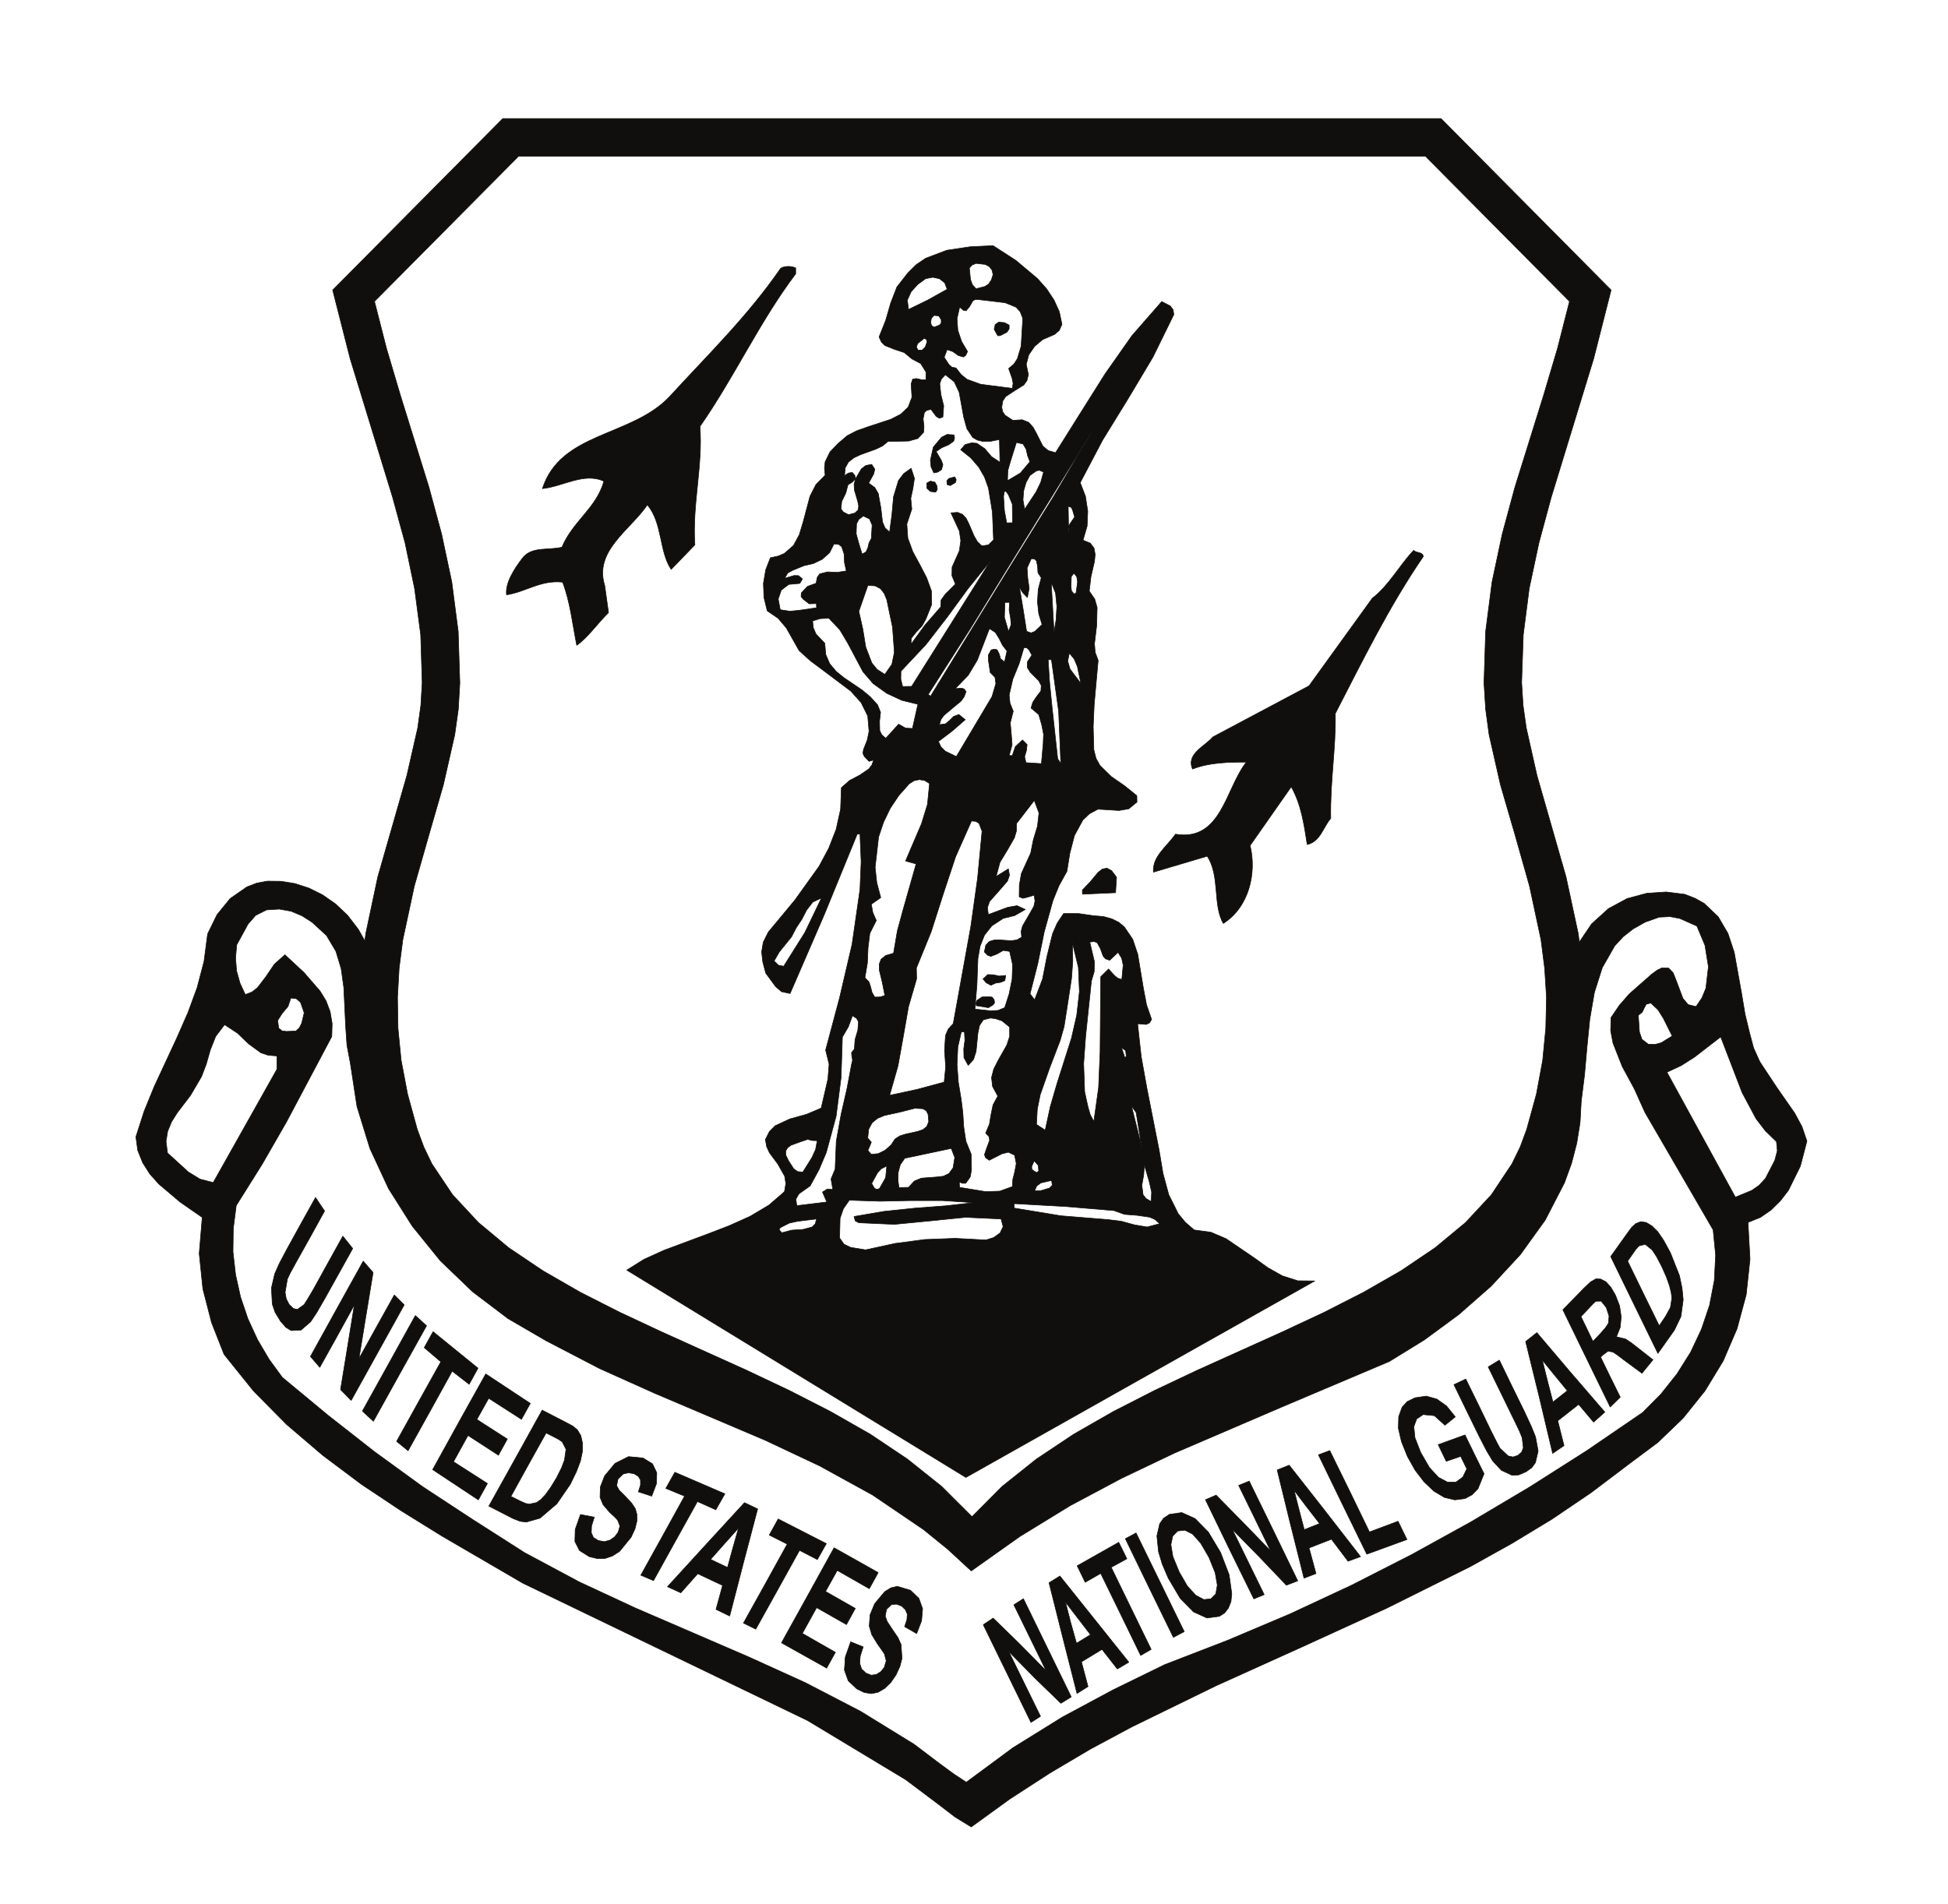 <?xml version="1.0" encoding="UTF-8"?>
<svg xmlns="http://www.w3.org/2000/svg" xmlns:xlink="http://www.w3.org/1999/xlink" width="389.565pt" height="380.87pt" viewBox="0 0 389.565 380.87" version="1.1">
<g id="surface1">
<path style="fill:none;stroke-width:0.12;stroke-linecap:butt;stroke-linejoin:round;stroke:rgb(6.476%,5.928%,5.235%);stroke-opacity:1;stroke-miterlimit:10;" d="M 0.001 0 L -34.01 -34.3 L -30.518 -48.019 L -21.999 -75.839 L -19.53 -84.89 L -17.631 -94 L -16.409 -103.242 L -16.112 -112.808 L -16.381 -117.379 L -16.999 -121.859 L -19.17 -131.39 L -24.991 -151.691 L -27.389 -163 L -28.221 -169.218 L -28.612 -175.629 L -28.479 -182.371 L -27.791 -189.41 L -26.409 -196.781 L -24.299 -204.511 L -22.721 -208.691 L -20.721 -212.832 L -15.979 -219.929 L -10.061 -226.32 L -3.319 -231.91 L 4.048 -236.871 L 11.88 -241.379 L 20.13 -245.558 L 53.939 -261.148 L 61.939 -265.23 L 69.501 -269.57 L 76.47 -274.199 L 82.72 -279.199 L 93.841 -290.32 L 104.919 -279.199 L 111.169 -274.199 L 118.15 -269.57 L 125.709 -265.23 L 133.74 -261.148 L 142.087 -257.199 L 167.509 -245.558 L 175.771 -241.379 L 183.63 -236.871 L 191.001 -231.91 L 197.708 -226.32 L 203.63 -219.929 L 208.361 -212.832 L 210.373 -208.691 L 211.951 -204.511 L 214.048 -196.781 L 215.431 -189.41 L 216.13 -182.371 L 216.259 -175.629 L 215.861 -169.218 L 215.072 -163 L 212.638 -151.691 L 206.822 -131.39 L 204.681 -121.859 L 204.048 -117.379 L 203.759 -112.808 L 204.087 -103.242 L 205.271 -94 L 207.208 -84.89 L 209.65 -75.839 L 218.162 -48.019 L 221.65 -34.3 L 187.638 0 Z M 213.33 -36.57 L 210.931 -45.98 L 208.169 -55.289 L 202.412 -73.742 L 199.88 -83.109 L 197.837 -92.711 L 196.56 -102.609 L 196.232 -112.91 L 196.56 -118.14 L 197.251 -123.242 L 199.521 -133.242 L 202.439 -143.269 L 205.337 -153.531 L 207.638 -164.281 L 208.361 -169.941 L 208.732 -175.8 L 208.587 -181.949 L 207.97 -188.359 L 206.72 -195.101 L 204.779 -202.172 L 203.458 -205.73 L 201.822 -209.082 L 197.708 -215.261 L 192.541 -220.82 L 186.458 -225.859 L 179.65 -230.461 L 172.181 -234.742 L 164.259 -238.781 L 155.97 -242.66 L 138.9 -250.359 L 130.412 -254.371 L 122.123 -258.609 L 114.201 -263.148 L 106.732 -268.121 L 99.888 -273.582 L 93.841 -279.66 L 87.751 -273.582 L 80.912 -268.121 L 73.482 -263.148 L 65.521 -258.609 L 57.232 -254.371 L 48.751 -250.359 L 31.709 -242.66 L 23.419 -238.781 L 15.459 -234.742 L 8.029 -230.461 L 1.189 -225.859 L -4.862 -220.82 L -10.03 -215.261 L -14.17 -209.082 L -15.78 -205.73 L -17.1 -202.172 L -19.041 -195.101 L -20.319 -188.359 L -20.952 -181.949 L -21.049 -175.8 L -20.721 -169.941 L -19.991 -164.281 L -17.69 -153.531 L -14.76 -143.269 L -11.87 -133.242 L -9.6 -123.242 L -8.881 -118.14 L -8.581 -112.91 L -8.909 -102.609 L -10.19 -92.711 L -12.229 -83.109 L -14.76 -73.742 L -20.491 -55.289 L -23.249 -45.98 L -25.651 -36.57 L 3.162 -7.531 L 184.521 -7.531 Z M 213.33 -36.57 " transform="matrix(1,0,0,-1,100.541,23.715)"/>
<path style=" stroke:none;fill-rule:evenodd;fill:rgb(6.476%,5.928%,5.235%);fill-opacity:1;" d="M 100.543 23.715 L 66.531 58.016 L 70.023 71.734 L 78.543 99.555 L 81.012 108.605 L 82.91 117.715 L 84.133 126.957 L 84.43 136.523 L 84.16 141.094 L 83.543 145.574 L 81.371 155.105 L 75.551 175.406 L 73.152 186.715 L 72.32 192.934 L 71.93 199.344 L 72.062 206.086 L 72.75 213.125 L 74.133 220.496 L 76.242 228.227 L 77.82 232.406 L 79.82 236.547 L 84.562 243.645 L 90.48 250.035 L 97.223 255.625 L 104.59 260.586 L 112.422 265.094 L 120.672 269.273 L 154.48 284.863 L 162.48 288.945 L 170.043 293.285 L 177.012 297.914 L 183.262 302.914 L 194.383 314.035 L 205.461 302.914 L 211.711 297.914 L 218.691 293.285 L 226.25 288.945 L 234.281 284.863 L 242.629 280.914 L 268.051 269.273 L 276.312 265.094 L 284.172 260.586 L 291.543 255.625 L 298.25 250.035 L 304.172 243.645 L 308.902 236.547 L 310.914 232.406 L 312.492 228.227 L 314.59 220.496 L 315.973 213.125 L 316.672 206.086 L 316.801 199.344 L 316.402 192.934 L 315.613 186.715 L 313.18 175.406 L 307.363 155.105 L 305.223 145.574 L 304.59 141.094 L 304.301 136.523 L 304.629 126.957 L 305.812 117.715 L 307.75 108.605 L 310.191 99.555 L 318.703 71.734 L 322.191 58.016 L 288.18 23.715 Z M 313.871 60.285 L 311.473 69.695 L 308.711 79.004 L 302.953 97.457 L 300.422 106.824 L 298.379 116.426 L 297.102 126.324 L 296.773 136.625 L 297.102 141.855 L 297.793 146.957 L 300.062 156.957 L 302.98 166.984 L 305.879 177.246 L 308.18 187.996 L 308.902 193.656 L 309.273 199.516 L 309.129 205.664 L 308.512 212.074 L 307.262 218.816 L 305.32 225.887 L 304 229.445 L 302.363 232.797 L 298.25 238.977 L 293.082 244.535 L 287 249.574 L 280.191 254.176 L 272.723 258.457 L 264.801 262.496 L 256.512 266.375 L 239.441 274.074 L 230.953 278.086 L 222.664 282.324 L 214.742 286.863 L 207.273 291.836 L 200.43 297.297 L 194.383 303.375 L 188.293 297.297 L 181.453 291.836 L 174.023 286.863 L 166.062 282.324 L 157.773 278.086 L 149.293 274.074 L 132.25 266.375 L 123.961 262.496 L 116 258.457 L 108.57 254.176 L 101.73 249.574 L 95.68 244.535 L 90.512 238.977 L 86.371 232.797 L 84.762 229.445 L 83.441 225.887 L 81.5 218.816 L 80.223 212.074 L 79.59 205.664 L 79.492 199.516 L 79.82 193.656 L 80.551 187.996 L 82.852 177.246 L 85.781 166.984 L 88.672 156.957 L 90.941 146.957 L 91.66 141.855 L 91.961 136.625 L 91.633 126.324 L 90.352 116.426 L 88.312 106.824 L 85.781 97.457 L 80.051 79.004 L 77.293 69.695 L 74.891 60.285 L 103.703 31.246 L 285.062 31.246 Z M 313.871 60.285 "/>
<path style="fill:none;stroke-width:0.12;stroke-linecap:butt;stroke-linejoin:round;stroke:rgb(6.476%,5.928%,5.235%);stroke-opacity:1;stroke-miterlimit:10;" d="M 0.002 -0.002 L -4.611 -0.228 L -9.24 -0.92 L -13.49 -2.529 L -15.389 -3.822 L -17.041 -5.459 L -19.24 -8.291 L -20.49 -11.548 L -21.479 -14.97 L -22.791 -18.259 L -22.33 -19.279 L -21.639 -19.97 L -19.771 -20.72 L -17.76 -21.381 L -16.221 -22.662 L -14.471 -23.58 L -13.42 -25.259 L -13.42 -26.81 L -14.342 -26.81 L -15.33 -26.58 L -16.08 -26.709 L -16.381 -27.662 L -16.221 -30.33 L -16.971 -32.298 L -18.451 -33.709 L -20.432 -34.728 L -25.061 -36.252 L -27.299 -37.041 L -29.17 -38.021 L -31.021 -39.599 L -32.6 -41.252 L -33.58 -43.252 L -33.709 -44.502 L -33.58 -45.92 L -35.42 -47.791 L -36.611 -50.131 L -37.99 -55.322 L -38.748 -57.822 L -39.9 -59.959 L -41.74 -61.572 L -42.99 -62.099 L -44.529 -62.431 L -45.459 -64.83 L -45.92 -67.56 L -45.818 -70.349 L -45.158 -73.048 L -42.99 -74.529 L -41.342 -76.47 L -38.779 -81.009 L -36.479 -83.08 L -33.811 -85.06 L -28.451 -89.099 L -26.381 -91.4 L -25.061 -94.072 L -24.799 -97.162 L -25.158 -98.9 L -25.92 -100.81 L -26.021 -101.572 L -25.748 -102.162 L -24.799 -103.15 L -23.881 -102.881 L -24.24 -103.9 L -24.869 -104.689 L -26.67 -105.912 L -28.709 -106.99 L -30.33 -108.412 L -30.49 -112.72 L -31.381 -116.759 L -32.861 -120.541 L -34.799 -124.162 L -39.631 -130.9 L -44.959 -137.322 L -45.951 -139.322 L -46.279 -141.271 L -46.049 -143.271 L -45.459 -145.509 L -43.479 -148.209 L -42.299 -149.22 L -40.592 -149.591 L -33.748 -133.798 L -27.17 -117.72 L -26.611 -117.681 L -26.381 -123.24 L -26.611 -128.771 L -28.189 -139.72 L -30.689 -150.439 L -33.479 -160.9 L -32.791 -163.701 L -33.021 -166.689 L -34.369 -172.509 L -37.33 -173.759 L -40.65 -174.681 L -43.611 -176.06 L -44.729 -177.209 L -45.521 -178.791 L -45.291 -180.17 L -44.729 -181.42 L -43.049 -183.689 L -41.67 -186.131 L -41.439 -187.58 L -41.709 -189.22 L -44.83 -191.92 L -48.58 -194.15 L -52.76 -196.029 L -57.131 -197.709 L -65.85 -200.959 L -69.83 -202.771 L -73.248 -204.912 L -5.432 -246.381 L 64.33 -207.08 L 60.947 -207.048 L 57.85 -206.06 L 54.99 -204.451 L 52.229 -202.47 L 46.6 -198.631 L 43.58 -197.341 L 40.221 -196.881 L 38.447 -195.341 L 37.029 -193.631 L 35.131 -189.81 L 33.979 -185.541 L 33.221 -180.959 L 30.779 -168.599 L 29.631 -162.22 L 28.908 -155.638 L 30.619 -155.771 L 31.279 -155.47 L 31.709 -154.779 L 30.689 -151.822 L 30.061 -148.502 L 28.939 -141.728 L 27.92 -138.728 L 26.279 -136.298 L 25.158 -135.349 L 23.752 -134.65 L 22.068 -134.189 L 20.1 -134.029 L 17.139 -133.599 L 14.107 -133.599 L 12.83 -135.509 L 11.908 -137.611 L 10.787 -142.15 L 9.9 -146.689 L 8.318 -150.841 L 7.4 -149.65 L 8.947 -143.599 L 10.229 -137.291 L 11.971 -131.002 L 13.189 -128.009 L 14.771 -125.15 L 15.357 -121.529 L 16.279 -117.978 L 17.959 -114.888 L 19.271 -113.638 L 20.979 -112.72 L 25.189 -112.978 L 27.131 -112.65 L 28.779 -111.298 L 28.752 -110.021 L 26.311 -108.048 L 23.65 -106.201 L 21.381 -103.97 L 20.592 -102.548 L 20.158 -100.841 L 20.029 -96.24 L 20.229 -91.771 L 21.021 -82.951 L 20.42 -81.341 L 20.287 -79.631 L 20.721 -76.009 L 20.818 -72.388 L 20.33 -70.681 L 19.24 -69.099 L 19.568 -66.279 L 20.287 -63.15 L 20.42 -61.74 L 20.189 -60.49 L 19.439 -59.502 L 17.99 -58.912 L 18.811 -56.111 L 18.939 -53.119 L 18.479 -50.131 L 17.432 -47.4 L 21.9 -38.912 L 27.002 -30.619 L 31.971 -22.298 L 36.15 -13.779 L 36.01 -12.83 L 35.447 -12.072 L 33.74 -11.181 L 27.787 -17.99 L 22.4 -25.662 L 17.369 -33.65 L 12.502 -41.412 L 11.021 -40.978 L 9.959 -40.091 L 8.682 -37.56 L 8.021 -36.349 L 7.139 -35.361 L 5.85 -34.83 L 3.947 -34.931 L 2.4 -33.912 L 1.939 -33.252 L 1.74 -32.33 L 1.939 -31.08 L 2.529 -30.189 L 4.311 -29.009 L 6.15 -27.861 L 6.771 -27.002 L 7.068 -25.791 L 6.639 -23.752 L 7.139 -21.841 L 8.318 -20.131 L 9.932 -18.779 L 12.299 -17.759 L 13.252 -16.939 L 13.779 -15.72 L 13.252 -13.22 L 12.197 -10.888 L 10.721 -8.65 L 8.881 -6.58 L 4.537 -2.931 Z M -1.553 -3.752 L -0.721 -4.209 L -0.201 -4.9 L 0.002 -5.791 L -0.33 -6.841 L -0.861 -7.662 L -1.611 -8.162 L -3.389 -8.619 L -4.139 -7.798 L -4.51 -6.779 L -4.74 -4.47 L -4.209 -3.881 L -3.389 -3.548 Z M -10.721 -6.611 L -9.67 -7.431 L -9.182 -8.72 L -13.061 -10.888 L -16.908 -12.759 L -17.139 -10.888 L -16.381 -9.209 L -15.029 -7.728 L -13.49 -6.611 L -12.068 -6.322 Z M -2.83 -10.791 L 2.4 -11.412 L 4.6 -12.298 L 5.432 -13.22 L 5.947 -14.541 L 5.619 -20.099 L 4.869 -22.599 L 4.182 -23.681 L 3.119 -24.572 L 3.811 -26.541 L 4.01 -27.529 L 3.85 -28.548 L -2.471 -27.728 L -5.201 -26.74 L -6.381 -25.791 L -7.4 -24.47 L -8.221 -24.31 L -8.818 -23.779 L -9.771 -22.33 L -9.182 -20.791 L -8.061 -21.181 L -6.939 -21.97 L -5.92 -22.271 L -5.459 -21.939 L -5.1 -21.181 L -6.279 -19.181 L -7.041 -16.939 L -7.201 -14.599 L -6.682 -12.298 L -5.92 -12.931 L -5.389 -13.029 L -4.701 -12.201 L -4.049 -11.048 L -3.549 -10.759 Z M -10.85 -14.048 L -10.361 -14.83 L -10.361 -15.459 L -10.721 -15.888 L -11.779 -16.31 L -12.299 -15.99 L -12.471 -15.33 L -12.33 -14.541 L -11.811 -13.951 Z M -13.318 -18.752 L -13.189 -19.24 L -13.549 -20.259 L -14.182 -20.888 L -14.998 -20.92 L -15.33 -20.259 L -15.061 -19.572 L -13.779 -18.548 Z M -7.76 -27.228 L -6.779 -29.31 L -5.861 -34.341 L -5.229 -36.611 L -4.08 -38.349 L -3.158 -38.881 L -2.01 -39.17 L -0.529 -39.138 L 1.279 -38.779 L 1.381 -43.322 L -0.303 -42.201 L -1.65 -40.619 L -3.221 -39.541 L -4.279 -39.439 L -5.592 -39.798 L -6.479 -40.822 L -4.439 -42.459 L -2.861 -44.298 L -1.713 -46.279 L -0.92 -48.478 L -0.131 -53.322 L 0.1 -58.841 L -0.92 -59.861 L -2.24 -60.06 L -3.131 -59.201 L -3.779 -58.091 L -4.842 -55.619 L -5.389 -54.529 L -6.119 -53.74 L -7.111 -53.349 L -8.42 -53.451 L -6.74 -57.072 L -6.451 -59.009 L -6.74 -61.048 L -8.189 -64.298 L -8.221 -66.009 L -7.529 -67.689 L -9.541 -69.701 L -10.389 -70.881 L -10.459 -72.259 L -13.58 -75.849 L -16.408 -79.728 L -16.35 -78.541 L -15.389 -77.33 L -14.182 -76.041 L -13.42 -74.662 L -12.271 -71.771 L -12.33 -69.041 L -13.291 -66.412 L -14.639 -63.81 L -16.049 -61.209 L -17.041 -58.509 L -17.24 -55.681 L -16.248 -52.689 L -16.451 -50.548 L -16.021 -48.548 L -15.721 -46.541 L -16.381 -44.529 L -17.889 -45.619 L -18.908 -46.97 L -19.9 -50.22 L -20.229 -53.81 L -20.689 -57.298 L -21.611 -56.439 L -22.1 -55.291 L -22.432 -52.459 L -22.959 -49.572 L -23.65 -48.381 L -24.869 -47.49 L -23.85 -45.619 L -23.65 -44.701 L -24.271 -43.752 L -25.459 -43.978 L -26.35 -44.67 L -27.498 -46.638 L -27.658 -45.92 L -28.15 -45.361 L -28.939 -45.49 L -29.701 -46.009 L -29.568 -44.439 L -28.908 -43.279 L -27.83 -42.431 L -26.479 -41.798 L -23.479 -40.72 L -22.1 -40.06 L -21.021 -39.17 L -16.869 -39.08 L -15.061 -38.58 L -13.881 -37.33 L -13.811 -36.15 L -13.979 -34.631 L -13.721 -33.349 L -13.221 -32.92 L -12.4 -32.759 L -11.381 -34.138 L -10.721 -34.541 L -10.029 -34.271 L -9.869 -32.041 L -10.432 -29.771 L -10.658 -27.631 L -10.33 -26.681 L -9.541 -25.822 Z M 5.99 -39.67 L 6.607 -40.689 L 6.908 -42.002 L 7.369 -43.22 L 5.459 -45.49 L 2.889 -47.002 L 2.959 -44.959 L 3.49 -43.119 L 4.67 -39.369 Z M 10.1 -45.291 L 9.537 -47.33 L 8.619 -49.24 L 6.311 -52.72 L 5.99 -50.849 L 6.119 -49.041 L 6.607 -47.361 L 7.369 -45.978 L 8.65 -45.06 L 9.271 -44.931 Z M -27.791 -47.728 L -27.729 -48.881 L -27.068 -51.111 L -26.869 -52.099 L -26.998 -52.888 L -27.631 -53.478 L -28.908 -53.81 L -29.932 -53.279 L -30.42 -52.662 L -30.26 -51.15 L -29.439 -49.47 L -29.01 -47.822 L -28.221 -47.361 L -27.498 -46.638 Z M 3.061 -49.798 L 3.85 -51.701 L 3.908 -55.42 L 2.729 -55.451 L 2.271 -52.99 L 2.1 -50.162 L 2.24 -49.271 L 2.529 -49.072 Z M 15.658 -52.361 L 15.92 -52.951 L 16.311 -54.271 L 15.287 -55.779 L 15.1 -56.439 L 15.029 -52.131 Z M 15.1 -57.56 L 15.029 -56.611 L 15.1 -56.439 Z M -24.701 -54.67 L -24.182 -55.881 L -24.342 -58.58 L -24.799 -59.431 L -25.029 -60.42 L -25.389 -61.24 L -26.182 -61.701 L -26.771 -59.798 L -27.369 -57.662 L -27.299 -55.619 L -26.842 -54.759 L -25.951 -54.072 Z M -30.881 -59.759 L -30.291 -60.189 L -29.799 -61.638 L -29.701 -63.451 L -29.342 -65.06 L -31.182 -65.349 L -33.092 -65.259 L -34.67 -65.65 L -35.158 -66.341 L -35.389 -67.529 L -37.1 -68.15 L -38.35 -69.47 L -38.381 -70.22 L -37.959 -70.72 L -36.771 -71.638 L -35.33 -71.599 L -35.291 -72.431 L -38.842 -72.951 L -40.65 -73.119 L -42.561 -72.822 L -42.959 -70.681 L -42.361 -68.912 L -40.85 -67.759 L -38.65 -67.56 L -38.119 -66.67 L -38.881 -66.009 L -39.771 -65.978 L -41.67 -66.541 L -41.08 -65.49 L -40.061 -64.931 L -37.791 -64.009 L -35.92 -63.58 L -34.139 -62.72 L -32.689 -61.412 L -31.811 -59.662 Z M 16.74 -66.24 L 16.9 -67.259 L 16.607 -69.431 L 16.252 -69.701 L 15.689 -69.072 L 15.592 -68.15 L 15.658 -66.181 L 16.182 -65.521 Z M 8.318 -62.689 L 8.682 -63.048 L 8.908 -64.138 L 8.979 -65.42 L 9.639 -66.439 L 9.037 -68.74 L 8.881 -71.209 L 9.139 -73.638 L 9.799 -75.779 L 8.35 -77.162 L 7.6 -77.459 L 6.709 -77.131 L 5.99 -72.56 L 5.287 -68.349 L 5.947 -69.431 L 6.869 -70.388 L 7.229 -68.541 L 6.939 -66.509 L 6.811 -64.47 L 7.658 -62.591 Z M 3.221 -72.92 L 3.49 -74.4 L 3.619 -75.81 L 3.092 -77.162 L 2.271 -74.33 L 2.369 -71.369 L 3.287 -71.341 Z M 12.502 -69.529 L 12.76 -72.162 L 12.6 -74.861 L 12.197 -77.291 L 11.639 -67.33 Z M 0.459 -77.361 L 1.221 -78.58 L 1.869 -79.888 L 2.787 -81.08 L 2.299 -83.252 L 1.51 -82.65 L 1.221 -81.638 L 0.818 -80.849 L 0.357 -80.709 L -0.361 -80.849 L -0.951 -81.9 L -0.92 -82.978 L -0.561 -85.381 L 0.389 -86.341 L 0.561 -87.591 L -0.201 -90.189 L -7.342 -102.189 L -9.568 -101.111 L -10.432 -100.252 L -10.92 -99.17 L -8.26 -97.162 L -5.561 -94.822 L -6.842 -93.771 L -7.889 -94.17 L -8.682 -94.959 L -9.51 -95.65 L -10.721 -95.81 L -10.432 -94.791 L -9.83 -93.97 L -8.158 -92.548 L -6.408 -91.111 L -5.791 -90.252 L -5.389 -89.201 L -5.791 -88.67 L -6.318 -88.509 L -7.568 -88.611 L -4.971 -85.939 L -3.158 -82.92 L -0.721 -76.599 Z M -23.58 -68.048 L -22.498 -68.611 L -21.771 -69.56 L -21.248 -70.81 L -20.658 -73.681 L -20.1 -76.31 L -19.74 -81.341 L -20.229 -83.74 L -21.639 -85.752 L -23.189 -84.759 L -24.24 -83.478 L -25.459 -80.291 L -26.049 -76.67 L -26.842 -73.15 L -25.029 -67.951 Z M 16.252 -82.72 L 16.869 -84.201 L 17.561 -87.56 L 15.389 -84.689 L 14.932 -83.08 L 15.26 -81.502 Z M -16.279 -88.15 L -18.092 -88.181 L -18.451 -86.67 L -18.42 -85.119 L -13.389 -79.759 L -9.111 -74.228 L -5.029 -68.638 L -0.49 -63.021 Z M 12.1 -50.189 L 3.881 -63.451 L -12.498 -90.119 L -12.959 -89.759 L -4.541 -76.599 L 3.65 -63.279 L 19.932 -36.939 Z M -30.65 -76.83 L -29.041 -79.529 L -26.021 -85.22 L -23.979 -87.591 L -21.279 -89.529 L -18.26 -90.939 L -15.029 -91.728 L -16.119 -96.572 L -17.498 -96.502 L -18.881 -95.709 L -21.451 -98.541 L -22.271 -97.822 L -22.658 -97.002 L -22.701 -95.15 L -22.498 -93.341 L -23.092 -91.861 L -24.541 -90.252 L -26.209 -88.869 L -29.799 -86.439 L -31.381 -85.15 L -32.658 -83.638 L -33.451 -81.798 L -33.65 -79.529 L -35.42 -77.662 L -35.951 -76.412 L -36.08 -75.06 L -34.541 -74.599 L -32.83 -74.529 Z M 13.119 -93.15 L 13.549 -103.541 L 12.932 -102.65 L 11.811 -92.388 L 11.311 -87.361 L 11.021 -82.822 L 11.682 -82.822 Z M 6.811 -80.478 L 7.197 -80.881 L 7.76 -81.9 L 6.869 -83.252 L 6.842 -84.369 L 7.432 -85.322 L 8.287 -86.17 L 9.139 -87.029 L 9.639 -87.978 L 9.568 -89.072 L 8.549 -90.42 L 7.932 -91.369 L 7.6 -92.49 L 9.139 -93.798 L 9.729 -95.81 L 10.1 -97.72 L 10.029 -99.591 L 9.67 -103.611 L 6.58 -103.412 L 6.311 -102.22 L 6.682 -100.97 L 6.811 -99.791 L 5.889 -98.869 L 4.471 -100.189 L 3.85 -101.99 L 3.221 -101.99 L 3.811 -99.861 L 3.65 -97.689 L 3.447 -95.451 L 4.037 -93.111 L 3.389 -91.502 L 3.221 -89.888 L 3.947 -86.728 L 5.229 -83.58 L 6.182 -80.388 Z M -3.451 -115.15 L -2.803 -115.548 L -2.201 -117.119 L -3.092 -126.502 L -4.439 -136.131 L -7.959 -155.611 L -8.951 -156.689 L -9.51 -157.97 L -9.701 -161.002 L -9.471 -164.259 L -9.771 -167.31 L -15.158 -168.759 L -20.689 -169.951 L -19.01 -164.06 L -17.932 -158.072 L -16.908 -152.22 L -15.291 -146.662 L -15.33 -144.49 L -12.369 -137.22 L -9.971 -129.72 L -7.498 -122.252 L -4.311 -115.08 Z M 9.182 -113.47 L 8.881 -116.138 L 8.061 -118.83 L 7.529 -121.502 L 5.658 -125.611 L 5.26 -127.881 L 5.229 -130.252 L 5.947 -130.541 L 6.682 -130.381 L 8.221 -129.92 L 8.389 -131.099 L 8.158 -132.15 L 7.037 -134.131 L 5.889 -136.099 L 5.619 -137.15 L 5.721 -138.31 L 4.771 -138.861 L 3.65 -139.029 L 1.252 -138.861 L 0.158 -138.9 L -0.76 -139.189 L -1.451 -139.92 L -1.74 -141.271 L -1.053 -141.959 L -0.432 -142.15 L 0.787 -141.689 L 2.037 -140.97 L 3.318 -141.17 L 3.908 -143.798 L 3.811 -146.728 L 3.221 -149.65 L 2.33 -152.42 L 0.99 -152.97 L -0.529 -153.041 L -3.619 -152.709 L -3.221 -147.841 L -3.029 -142.611 L -2.6 -140.15 L -1.713 -137.912 L -0.229 -136.041 L 2.037 -134.56 L 4.311 -134.002 L 6.447 -132.779 L 4.799 -132.021 L 2.932 -132.349 L -0.951 -133.798 L -1.119 -132.388 L -0.689 -131.17 L 1.15 -129.099 L 2.889 -127.091 L 3.287 -125.939 L 3.061 -124.662 L 0.619 -126.17 L 1.381 -123.341 L 2.857 -120.912 L 4.271 -118.439 L 4.67 -117.091 L 4.697 -115.58 L 8.252 -110.97 Z M -34.311 -130.478 L -37.631 -137.381 L -41.869 -144.131 L -42.92 -143.931 L -43.779 -143.072 L -42.76 -141.298 L -41.51 -139.752 L -40.291 -138.24 L -39.369 -136.459 L -38.221 -134.72 L -37.271 -132.881 L -36.049 -131.298 Z M 20.85 -139.459 L 21.479 -140.638 L 22.002 -142.091 L 22.502 -142.65 L 23.318 -142.939 L 25.002 -141.361 L 25.721 -142.521 L 26.021 -143.9 L 25.752 -146.791 L 24.9 -146.502 L 24.271 -145.97 L 23.092 -144.689 L 21.537 -146.228 L 21.408 -161.228 L 21.107 -168.4 L 20.158 -175.181 L 19.439 -173.83 L 18.979 -172.252 L 18.318 -169.22 L 18.119 -163.599 L 18.521 -158.072 L 19.67 -147.091 L 20.229 -145.209 L 20.26 -143.17 L 19.342 -139.291 L 20.26 -139.189 Z M -13.65 -106.99 L -12.701 -107.591 L -13.119 -111.759 L -14.311 -115.638 L -17.498 -123.08 L -15.389 -123.67 L -17.932 -132.619 L -19.139 -137.06 L -19.9 -141.529 L -21.479 -141.99 L -22.4 -142.752 L -22.76 -143.701 L -22.76 -144.849 L -22.139 -147.42 L -21.639 -149.978 L -22.561 -150.279 L -23.65 -150.31 L -24.209 -149.361 L -24.471 -148.298 L -24.799 -147.279 L -25.619 -146.431 L -25.131 -143.502 L -24.998 -140.478 L -24.639 -137.548 L -23.35 -134.978 L -24.041 -133.4 L -24.342 -131.728 L -22.459 -130.412 L -23.248 -127.42 L -23.58 -124.361 L -22.889 -118.279 L -21.908 -115.349 L -20.561 -112.548 L -18.85 -109.99 L -16.771 -107.65 L -15.818 -107.029 L -14.74 -106.798 Z M -27.299 -154.548 L -26.908 -155.24 L -27.041 -156.92 L -27.6 -158.798 L -27.729 -160.701 L -28.291 -161.388 L -28.248 -162.119 L -28.092 -162.912 L -28.291 -163.728 L -29.209 -168.599 L -30.389 -173.759 L -31.35 -179.119 L -31.58 -184.709 L -32.4 -186.689 L -32.041 -188.791 L -33.119 -188.689 L -34.111 -189.291 L -33.248 -191.291 L -39.24 -192.021 L -39.439 -190.728 L -38.811 -189.65 L -36.58 -188.072 L -34.799 -184.81 L -33.35 -181.388 L -31.381 -174.119 L -30.389 -166.361 L -30.131 -158.298 L -28.939 -156.259 L -28.119 -154.029 Z M 26.51 -161.002 L 26.639 -162.119 L 26.381 -162.478 L 25.689 -160.412 Z M 0.49 -154.619 L 1.779 -155.048 L 3.318 -156.298 L 3.318 -158.17 L 2.76 -159.881 L 0.947 -163.099 L 0.131 -164.72 L -0.303 -166.388 L -0.1 -168.17 L 0.947 -170.111 L 0.002 -171.849 L -0.4 -173.759 L -0.721 -175.701 L -1.479 -177.509 L -0.818 -178.201 L -0.689 -178.959 L -1.248 -180.439 L -1.713 -181.822 L -1.51 -182.412 L -0.76 -182.939 L 1.779 -181.65 L 3.061 -181.33 L 4.311 -181.92 L 4.639 -183.599 L 4.342 -185.24 L 3.947 -186.791 L 3.881 -188.201 L 1.35 -189.119 L -1.451 -189.22 L -6.709 -188.361 L -6.74 -187.279 L -6.15 -187.541 L -5.459 -187.541 L -4.568 -186.291 L -4.311 -184.849 L -4.381 -181.72 L -5.432 -179.119 L -5.861 -176.259 L -6.049 -173.33 L -6.381 -170.701 L -6.939 -167.349 L -7.201 -163.759 L -7.041 -160.279 L -6.35 -157.279 L -5.721 -157.252 L -5.631 -158.931 L -5.861 -160.67 L -5.818 -162.412 L -4.971 -163.959 L -3.908 -162.779 L -3.389 -161.162 L -3.029 -157.509 L -2.701 -155.97 L -1.939 -154.849 L -0.529 -154.49 Z M 17.068 -144.388 L 17.271 -149.22 L 16.74 -153.9 L 15.689 -158.502 L 12.787 -167.611 L 11.447 -172.22 L 10.432 -176.92 L 8.682 -175.771 L 8.85 -172.709 L 9.439 -169.81 L 11.35 -164.388 L 13.42 -158.99 L 14.209 -156.201 L 14.67 -153.271 L 15.689 -146.631 L 15.947 -143.138 L 15.85 -139.361 Z M 28.607 -173.369 L 29.729 -180.24 L 27.689 -172.119 Z M -14.01 -172.638 L -13.35 -173.041 L -12.99 -173.759 L -12.861 -175.209 L -13.26 -176.201 L -14.049 -176.822 L -15.1 -177.181 L -17.498 -177.709 L -18.65 -178.072 L -19.6 -178.689 L -20.389 -179.881 L -21.58 -180.931 L -22.959 -181.619 L -24.369 -181.752 L -25.029 -180.959 L -24.67 -180.138 L -24.342 -179.322 L -25.061 -178.502 L -24.869 -176.72 L -24.182 -175.439 L -23.092 -174.548 L -21.74 -173.99 L -18.58 -173.298 L -15.619 -172.541 Z M -36.15 -178.99 L -35.158 -179.021 L -35.49 -180.798 L -36.209 -182.381 L -38.049 -185.31 L -39.068 -185.209 L -39.861 -184.65 L -40.92 -183.002 L -41.439 -181.92 L -41.479 -181.099 L -41.08 -180.439 L -40.42 -179.939 L -38.65 -179.291 L -37.068 -178.759 Z M 9.037 -183.959 L 9.139 -185.111 L 8.721 -185.4 L 8.252 -185.138 L 7.76 -184.752 L 7.729 -184.189 L 8.221 -183.072 Z M -7.658 -182.381 L -7.99 -184.451 L -8.818 -185.599 L -9.932 -186.131 L -11.318 -186.291 L -14.342 -186.521 L -15.76 -187.111 L -16.908 -188.361 L -18.811 -188.4 L -19.01 -187.021 L -18.979 -185.4 L -18.549 -183.83 L -17.658 -182.541 L -13.158 -181.591 L -8.361 -180.572 Z M -21.479 -186.42 L -22.729 -188.631 L -23.318 -188.759 L -23.748 -188.502 L -24.271 -187.58 L -23.119 -185.47 L -22.369 -184.65 L -21.248 -184.091 Z M 11.842 -187.939 L 11.279 -188.502 L 9.568 -189.021 L 8.318 -189.06 L 8.721 -188.099 L 9.537 -187.478 L 11.709 -186.978 Z M 31.279 -187.381 L 31.709 -189.291 L 31.639 -191.189 L 30.592 -190.599 L 30.002 -189.841 L 29.76 -187.939 L 30.131 -185.861 L 30.26 -183.861 Z M -22.631 -191.131 L -16.408 -191.002 L -10.158 -191.002 L -3.881 -191.42 L -9.408 -192.048 L -15.529 -192.509 L -21.842 -193.17 L -27.791 -194.189 L -27.561 -195.072 L -26.842 -195.439 L -19.74 -195.759 L -12.631 -195.072 L -5.49 -194.349 L 1.607 -194.681 L 2.01 -196.228 L 1.408 -197.478 L 0.131 -198.4 L -1.42 -198.888 L -7.568 -198.56 L -13.65 -198.791 L -19.6 -199.58 L -25.49 -200.861 L -28.479 -200.369 L -29.799 -199.74 L -30.689 -198.49 L -30.592 -194.548 L -29.932 -192.638 L -28.748 -190.931 Z M 14.369 -192.181 L 24.17 -193.002 L 26.279 -193.759 L 28.842 -193.959 L 31.342 -194.322 L 32.432 -194.81 L 33.318 -195.631 L 30.818 -196.291 L 28.279 -195.861 L 25.65 -195.138 L 22.959 -194.81 L 13.58 -194.048 L 4.24 -192.509 L 4.209 -191.619 Z M -35.561 -195.67 L -36.182 -196.291 L -38.021 -196.779 L -40.26 -196.92 L -42.229 -197.439 L -42.689 -196.951 L -42.76 -196.65 L -42.432 -196.361 L -40.721 -195.502 L -39.041 -195.138 L -35.291 -194.681 Z M -35.561 -195.67 " transform="matrix(1,0,0,-1,198.592,49.135)"/>
<path style=" stroke:none;fill-rule:evenodd;fill:rgb(6.476%,5.928%,5.235%);fill-opacity:1;" d="M 198.594 49.137 L 193.98 49.363 L 189.352 50.055 L 185.102 51.664 L 183.203 52.957 L 181.551 54.594 L 179.352 57.426 L 178.102 60.684 L 177.113 64.105 L 175.801 67.395 L 176.262 68.414 L 176.953 69.105 L 178.82 69.855 L 180.832 70.516 L 182.371 71.797 L 184.121 72.715 L 185.172 74.395 L 185.172 75.945 L 184.25 75.945 L 183.262 75.715 L 182.512 75.844 L 182.211 76.797 L 182.371 79.465 L 181.621 81.434 L 180.141 82.844 L 178.16 83.863 L 173.531 85.387 L 171.293 86.176 L 169.422 87.156 L 167.57 88.734 L 165.992 90.387 L 165.012 92.387 L 164.883 93.637 L 165.012 95.055 L 163.172 96.926 L 161.98 99.266 L 160.602 104.457 L 159.844 106.957 L 158.691 109.094 L 156.852 110.707 L 155.602 111.234 L 154.062 111.566 L 153.133 113.965 L 152.672 116.695 L 152.773 119.484 L 153.434 122.184 L 155.602 123.664 L 157.25 125.605 L 159.812 130.145 L 162.113 132.215 L 164.781 134.195 L 170.141 138.234 L 172.211 140.535 L 173.531 143.207 L 173.793 146.297 L 173.434 148.035 L 172.672 149.945 L 172.57 150.707 L 172.844 151.297 L 173.793 152.285 L 174.711 152.016 L 174.352 153.035 L 173.723 153.824 L 171.922 155.047 L 169.883 156.125 L 168.262 157.547 L 168.102 161.855 L 167.211 165.895 L 165.73 169.676 L 163.793 173.297 L 158.961 180.035 L 153.633 186.457 L 152.641 188.457 L 152.312 190.406 L 152.543 192.406 L 153.133 194.645 L 155.113 197.344 L 156.293 198.355 L 158 198.727 L 164.844 182.934 L 171.422 166.855 L 171.98 166.816 L 172.211 172.375 L 171.98 177.906 L 170.402 188.855 L 167.902 199.574 L 165.113 210.035 L 165.801 212.836 L 165.57 215.824 L 164.223 221.645 L 161.262 222.895 L 157.941 223.816 L 154.98 225.195 L 153.863 226.344 L 153.07 227.926 L 153.301 229.305 L 153.863 230.555 L 155.543 232.824 L 156.922 235.266 L 157.152 236.715 L 156.883 238.355 L 153.762 241.055 L 150.012 243.285 L 145.832 245.164 L 141.461 246.844 L 132.742 250.094 L 128.762 251.906 L 125.344 254.047 L 193.16 295.516 L 262.922 256.215 L 259.539 256.184 L 256.441 255.195 L 253.582 253.586 L 250.82 251.605 L 245.191 247.766 L 242.172 246.477 L 238.812 246.016 L 237.039 244.477 L 235.621 242.766 L 233.723 238.945 L 232.57 234.676 L 231.812 230.094 L 229.371 217.734 L 228.223 211.355 L 227.5 204.773 L 229.211 204.906 L 229.871 204.605 L 230.301 203.914 L 229.281 200.957 L 228.652 197.637 L 227.531 190.863 L 226.512 187.863 L 224.871 185.434 L 223.75 184.484 L 222.344 183.785 L 220.66 183.324 L 218.691 183.164 L 215.73 182.734 L 212.699 182.734 L 211.422 184.645 L 210.5 186.746 L 209.379 191.285 L 208.492 195.824 L 206.91 199.977 L 205.992 198.785 L 207.539 192.734 L 208.82 186.426 L 210.562 180.137 L 211.781 177.145 L 213.363 174.285 L 213.949 170.664 L 214.871 167.113 L 216.551 164.023 L 217.863 162.773 L 219.57 161.855 L 223.781 162.113 L 225.723 161.785 L 227.371 160.434 L 227.344 159.156 L 224.902 157.184 L 222.242 155.336 L 219.973 153.105 L 219.184 151.684 L 218.75 149.977 L 218.621 145.375 L 218.82 140.906 L 219.613 132.086 L 219.012 130.477 L 218.879 128.766 L 219.312 125.145 L 219.41 121.523 L 218.922 119.816 L 217.832 118.234 L 218.16 115.414 L 218.879 112.285 L 219.012 110.875 L 218.781 109.625 L 218.031 108.637 L 216.582 108.047 L 217.402 105.246 L 217.531 102.254 L 217.07 99.266 L 216.023 96.535 L 220.492 88.047 L 225.594 79.754 L 230.562 71.434 L 234.742 62.914 L 234.602 61.965 L 234.039 61.207 L 232.332 60.316 L 226.379 67.125 L 220.992 74.797 L 215.961 82.785 L 211.094 90.547 L 209.613 90.113 L 208.551 89.227 L 207.273 86.695 L 206.613 85.484 L 205.73 84.496 L 204.441 83.965 L 202.539 84.066 L 200.992 83.047 L 200.531 82.387 L 200.332 81.465 L 200.531 80.215 L 201.121 79.324 L 202.902 78.145 L 204.742 76.996 L 205.363 76.137 L 205.66 74.926 L 205.23 72.887 L 205.73 70.977 L 206.91 69.266 L 208.523 67.914 L 210.891 66.895 L 211.844 66.074 L 212.371 64.855 L 211.844 62.355 L 210.789 60.023 L 209.312 57.785 L 207.473 55.715 L 203.129 52.066 Z M 197.039 52.887 L 197.871 53.344 L 198.391 54.035 L 198.594 54.926 L 198.262 55.977 L 197.73 56.797 L 196.98 57.297 L 195.203 57.754 L 194.453 56.934 L 194.082 55.914 L 193.852 53.605 L 194.383 53.016 L 195.203 52.684 Z M 187.871 55.746 L 188.922 56.566 L 189.41 57.855 L 185.531 60.023 L 181.684 61.895 L 181.453 60.023 L 182.211 58.344 L 183.562 56.863 L 185.102 55.746 L 186.523 55.457 Z M 195.762 59.926 L 200.992 60.547 L 203.191 61.434 L 204.023 62.355 L 204.539 63.676 L 204.211 69.234 L 203.461 71.734 L 202.773 72.816 L 201.711 73.707 L 202.402 75.676 L 202.602 76.664 L 202.441 77.684 L 196.121 76.863 L 193.391 75.875 L 192.211 74.926 L 191.191 73.605 L 190.371 73.445 L 189.773 72.914 L 188.82 71.465 L 189.41 69.926 L 190.531 70.316 L 191.652 71.105 L 192.672 71.406 L 193.133 71.074 L 193.492 70.316 L 192.312 68.316 L 191.551 66.074 L 191.391 63.734 L 191.91 61.434 L 192.672 62.066 L 193.203 62.164 L 193.891 61.336 L 194.543 60.184 L 195.043 59.895 Z M 187.742 63.184 L 188.23 63.965 L 188.23 64.594 L 187.871 65.023 L 186.812 65.445 L 186.293 65.125 L 186.121 64.465 L 186.262 63.676 L 186.781 63.086 Z M 185.273 67.887 L 185.402 68.375 L 185.043 69.395 L 184.41 70.023 L 183.594 70.055 L 183.262 69.395 L 183.531 68.707 L 184.812 67.684 Z M 190.832 76.363 L 191.812 78.445 L 192.73 83.477 L 193.363 85.746 L 194.512 87.484 L 195.434 88.016 L 196.582 88.305 L 198.062 88.273 L 199.871 87.914 L 199.973 92.457 L 198.289 91.336 L 196.941 89.754 L 195.371 88.676 L 194.312 88.574 L 193 88.934 L 192.113 89.957 L 194.152 91.594 L 195.73 93.434 L 196.879 95.414 L 197.672 97.613 L 198.461 102.457 L 198.691 107.977 L 197.672 108.996 L 196.352 109.195 L 195.461 108.336 L 194.812 107.227 L 193.75 104.754 L 193.203 103.664 L 192.473 102.875 L 191.48 102.484 L 190.172 102.586 L 191.852 106.207 L 192.141 108.145 L 191.852 110.184 L 190.402 113.434 L 190.371 115.145 L 191.062 116.824 L 189.051 118.836 L 188.203 120.016 L 188.133 121.395 L 185.012 124.984 L 182.184 128.863 L 182.242 127.676 L 183.203 126.465 L 184.41 125.176 L 185.172 123.797 L 186.32 120.906 L 186.262 118.176 L 185.301 115.547 L 183.953 112.945 L 182.543 110.344 L 181.551 107.645 L 181.352 104.816 L 182.344 101.824 L 182.141 99.684 L 182.57 97.684 L 182.871 95.676 L 182.211 93.664 L 180.703 94.754 L 179.684 96.105 L 178.691 99.355 L 178.363 102.945 L 177.902 106.434 L 176.98 105.574 L 176.492 104.426 L 176.16 101.594 L 175.633 98.707 L 174.941 97.516 L 173.723 96.625 L 174.742 94.754 L 174.941 93.836 L 174.32 92.887 L 173.133 93.113 L 172.242 93.805 L 171.094 95.773 L 170.934 95.055 L 170.441 94.496 L 169.652 94.625 L 168.891 95.145 L 169.023 93.574 L 169.684 92.414 L 170.762 91.566 L 172.113 90.934 L 175.113 89.855 L 176.492 89.195 L 177.57 88.305 L 181.723 88.215 L 183.531 87.715 L 184.711 86.465 L 184.781 85.285 L 184.613 83.766 L 184.871 82.484 L 185.371 82.055 L 186.191 81.895 L 187.211 83.273 L 187.871 83.676 L 188.562 83.406 L 188.723 81.176 L 188.16 78.906 L 187.934 76.766 L 188.262 75.816 L 189.051 74.957 Z M 204.582 88.805 L 205.199 89.824 L 205.5 91.137 L 205.961 92.355 L 204.051 94.625 L 201.48 96.137 L 201.551 94.094 L 202.082 92.254 L 203.262 88.504 Z M 208.691 94.426 L 208.129 96.465 L 207.211 98.375 L 204.902 101.855 L 204.582 99.984 L 204.711 98.176 L 205.199 96.496 L 205.961 95.113 L 207.242 94.195 L 207.863 94.066 Z M 170.801 96.863 L 170.863 98.016 L 171.523 100.246 L 171.723 101.234 L 171.594 102.023 L 170.961 102.613 L 169.684 102.945 L 168.66 102.414 L 168.172 101.797 L 168.332 100.285 L 169.152 98.605 L 169.582 96.957 L 170.371 96.496 L 171.094 95.773 Z M 201.652 98.934 L 202.441 100.836 L 202.5 104.555 L 201.32 104.586 L 200.863 102.125 L 200.691 99.297 L 200.832 98.406 L 201.121 98.207 Z M 214.25 101.496 L 214.512 102.086 L 214.902 103.406 L 213.879 104.914 L 213.691 105.574 L 213.621 101.266 Z M 213.691 106.695 L 213.621 105.746 L 213.691 105.574 Z M 173.891 103.805 L 174.41 105.016 L 174.25 107.715 L 173.793 108.566 L 173.562 109.555 L 173.203 110.375 L 172.41 110.836 L 171.82 108.934 L 171.223 106.797 L 171.293 104.754 L 171.75 103.895 L 172.641 103.207 Z M 167.711 108.895 L 168.301 109.324 L 168.793 110.773 L 168.891 112.586 L 169.25 114.195 L 167.41 114.484 L 165.5 114.395 L 163.922 114.785 L 163.434 115.477 L 163.203 116.664 L 161.492 117.285 L 160.242 118.605 L 160.211 119.355 L 160.633 119.855 L 161.82 120.773 L 163.262 120.734 L 163.301 121.566 L 159.75 122.086 L 157.941 122.254 L 156.031 121.957 L 155.633 119.816 L 156.23 118.047 L 157.742 116.895 L 159.941 116.695 L 160.473 115.805 L 159.711 115.145 L 158.82 115.113 L 156.922 115.676 L 157.512 114.625 L 158.531 114.066 L 160.801 113.145 L 162.672 112.715 L 164.453 111.855 L 165.902 110.547 L 166.781 108.797 Z M 215.332 115.375 L 215.492 116.395 L 215.199 118.566 L 214.844 118.836 L 214.281 118.207 L 214.184 117.285 L 214.25 115.316 L 214.773 114.656 Z M 206.91 111.824 L 207.273 112.184 L 207.5 113.273 L 207.57 114.555 L 208.23 115.574 L 207.629 117.875 L 207.473 120.344 L 207.73 122.773 L 208.391 124.914 L 206.941 126.297 L 206.191 126.594 L 205.301 126.266 L 204.582 121.695 L 203.879 117.484 L 204.539 118.566 L 205.461 119.523 L 205.82 117.676 L 205.531 115.645 L 205.402 113.605 L 206.25 111.727 Z M 201.812 122.055 L 202.082 123.535 L 202.211 124.945 L 201.684 126.297 L 200.863 123.465 L 200.961 120.504 L 201.879 120.477 Z M 211.094 118.664 L 211.352 121.297 L 211.191 123.996 L 210.789 126.426 L 210.23 116.465 Z M 199.051 126.496 L 199.812 127.715 L 200.461 129.023 L 201.379 130.215 L 200.891 132.387 L 200.102 131.785 L 199.812 130.773 L 199.41 129.984 L 198.949 129.844 L 198.23 129.984 L 197.641 131.035 L 197.672 132.113 L 198.031 134.516 L 198.98 135.477 L 199.152 136.727 L 198.391 139.324 L 191.25 151.324 L 189.023 150.246 L 188.16 149.387 L 187.672 148.305 L 190.332 146.297 L 193.031 143.957 L 191.75 142.906 L 190.703 143.305 L 189.91 144.094 L 189.082 144.785 L 187.871 144.945 L 188.16 143.926 L 188.762 143.105 L 190.434 141.684 L 192.184 140.246 L 192.801 139.387 L 193.203 138.336 L 192.801 137.805 L 192.273 137.645 L 191.023 137.746 L 193.621 135.074 L 195.434 132.055 L 197.871 125.734 Z M 175.012 117.184 L 176.094 117.746 L 176.82 118.695 L 177.344 119.945 L 177.934 122.816 L 178.492 125.445 L 178.852 130.477 L 178.363 132.875 L 176.953 134.887 L 175.402 133.895 L 174.352 132.613 L 173.133 129.426 L 172.543 125.805 L 171.75 122.285 L 173.562 117.086 Z M 214.844 131.855 L 215.461 133.336 L 216.152 136.695 L 213.98 133.824 L 213.523 132.215 L 213.852 130.637 Z M 182.312 137.285 L 180.5 137.316 L 180.141 135.805 L 180.172 134.254 L 185.203 128.895 L 189.48 123.363 L 193.562 117.773 L 198.102 112.156 Z M 210.691 99.324 L 202.473 112.586 L 186.094 139.254 L 185.633 138.895 L 194.051 125.734 L 202.242 112.414 L 218.523 86.074 Z M 167.941 125.965 L 169.551 128.664 L 172.57 134.355 L 174.613 136.727 L 177.312 138.664 L 180.332 140.074 L 183.562 140.863 L 182.473 145.707 L 181.094 145.637 L 179.711 144.844 L 177.141 147.676 L 176.32 146.957 L 175.934 146.137 L 175.891 144.285 L 176.094 142.477 L 175.5 140.996 L 174.051 139.387 L 172.383 138.004 L 168.793 135.574 L 167.211 134.285 L 165.934 132.773 L 165.141 130.934 L 164.941 128.664 L 163.172 126.797 L 162.641 125.547 L 162.512 124.195 L 164.051 123.734 L 165.762 123.664 Z M 211.711 142.285 L 212.141 152.676 L 211.523 151.785 L 210.402 141.523 L 209.902 136.496 L 209.613 131.957 L 210.273 131.957 Z M 205.402 129.613 L 205.789 130.016 L 206.352 131.035 L 205.461 132.387 L 205.434 133.504 L 206.023 134.457 L 206.879 135.305 L 207.73 136.164 L 208.23 137.113 L 208.16 138.207 L 207.141 139.555 L 206.523 140.504 L 206.191 141.625 L 207.73 142.934 L 208.32 144.945 L 208.691 146.855 L 208.621 148.727 L 208.262 152.746 L 205.172 152.547 L 204.902 151.355 L 205.273 150.105 L 205.402 148.926 L 204.48 148.004 L 203.062 149.324 L 202.441 151.125 L 201.812 151.125 L 202.402 148.996 L 202.242 146.824 L 202.039 144.586 L 202.629 142.246 L 201.98 140.637 L 201.812 139.023 L 202.539 135.863 L 203.82 132.715 L 204.773 129.523 Z M 195.141 164.285 L 195.789 164.684 L 196.391 166.254 L 195.5 175.637 L 194.152 185.266 L 190.633 204.746 L 189.641 205.824 L 189.082 207.105 L 188.891 210.137 L 189.121 213.395 L 188.82 216.445 L 183.434 217.895 L 177.902 219.086 L 179.582 213.195 L 180.66 207.207 L 181.684 201.355 L 183.301 195.797 L 183.262 193.625 L 186.223 186.355 L 188.621 178.855 L 191.094 171.387 L 194.281 164.215 Z M 207.773 162.605 L 207.473 165.273 L 206.652 167.965 L 206.121 170.637 L 204.25 174.746 L 203.852 177.016 L 203.82 179.387 L 204.539 179.676 L 205.273 179.516 L 206.812 179.055 L 206.98 180.234 L 206.75 181.285 L 205.629 183.266 L 204.48 185.234 L 204.211 186.285 L 204.312 187.445 L 203.363 187.996 L 202.242 188.164 L 199.844 187.996 L 198.75 188.035 L 197.832 188.324 L 197.141 189.055 L 196.852 190.406 L 197.539 191.094 L 198.16 191.285 L 199.379 190.824 L 200.629 190.105 L 201.91 190.305 L 202.5 192.934 L 202.402 195.863 L 201.812 198.785 L 200.922 201.555 L 199.582 202.105 L 198.062 202.176 L 194.973 201.844 L 195.371 196.977 L 195.562 191.746 L 195.992 189.285 L 196.879 187.047 L 198.363 185.176 L 200.629 183.695 L 202.902 183.137 L 205.039 181.914 L 203.391 181.156 L 201.523 181.484 L 197.641 182.934 L 197.473 181.523 L 197.902 180.305 L 199.742 178.234 L 201.48 176.227 L 201.879 175.074 L 201.652 173.797 L 199.211 175.305 L 199.973 172.477 L 201.449 170.047 L 202.863 167.574 L 203.262 166.227 L 203.289 164.715 L 206.844 160.105 Z M 164.281 179.613 L 160.961 186.516 L 156.723 193.266 L 155.672 193.066 L 154.812 192.207 L 155.832 190.434 L 157.082 188.887 L 158.301 187.375 L 159.223 185.594 L 160.371 183.855 L 161.32 182.016 L 162.543 180.434 Z M 219.441 188.594 L 220.07 189.773 L 220.594 191.227 L 221.094 191.785 L 221.91 192.074 L 223.594 190.496 L 224.312 191.656 L 224.613 193.035 L 224.344 195.926 L 223.492 195.637 L 222.863 195.105 L 221.684 193.824 L 220.129 195.363 L 220 210.363 L 219.699 217.535 L 218.75 224.316 L 218.031 222.965 L 217.57 221.387 L 216.91 218.355 L 216.711 212.734 L 217.113 207.207 L 218.262 196.227 L 218.82 194.344 L 218.852 192.305 L 217.934 188.426 L 218.852 188.324 Z M 184.941 156.125 L 185.891 156.727 L 185.473 160.895 L 184.281 164.773 L 181.094 172.215 L 183.203 172.805 L 180.66 181.754 L 179.453 186.195 L 178.691 190.664 L 177.113 191.125 L 176.191 191.887 L 175.832 192.836 L 175.832 193.984 L 176.453 196.555 L 176.953 199.113 L 176.031 199.414 L 174.941 199.445 L 174.383 198.496 L 174.121 197.434 L 173.793 196.414 L 172.973 195.566 L 173.461 192.637 L 173.594 189.613 L 173.953 186.684 L 175.242 184.113 L 174.551 182.535 L 174.25 180.863 L 176.133 179.547 L 175.344 176.555 L 175.012 173.496 L 175.703 167.414 L 176.684 164.484 L 178.031 161.684 L 179.742 159.125 L 181.82 156.785 L 182.773 156.164 L 183.852 155.934 Z M 171.293 203.684 L 171.684 204.375 L 171.551 206.055 L 170.992 207.934 L 170.863 209.836 L 170.301 210.523 L 170.344 211.254 L 170.5 212.047 L 170.301 212.863 L 169.383 217.734 L 168.203 222.895 L 167.242 228.254 L 167.012 233.844 L 166.191 235.824 L 166.551 237.926 L 165.473 237.824 L 164.48 238.426 L 165.344 240.426 L 159.352 241.156 L 159.152 239.863 L 159.781 238.785 L 162.012 237.207 L 163.793 233.945 L 165.242 230.523 L 167.211 223.254 L 168.203 215.496 L 168.461 207.434 L 169.652 205.395 L 170.473 203.164 Z M 225.102 210.137 L 225.23 211.254 L 224.973 211.613 L 224.281 209.547 Z M 199.082 203.754 L 200.371 204.184 L 201.91 205.434 L 201.91 207.305 L 201.352 209.016 L 199.539 212.234 L 198.723 213.855 L 198.289 215.523 L 198.492 217.305 L 199.539 219.246 L 198.594 220.984 L 198.191 222.895 L 197.871 224.836 L 197.113 226.645 L 197.773 227.336 L 197.902 228.094 L 197.344 229.574 L 196.879 230.957 L 197.082 231.547 L 197.832 232.074 L 200.371 230.785 L 201.652 230.465 L 202.902 231.055 L 203.23 232.734 L 202.934 234.375 L 202.539 235.926 L 202.473 237.336 L 199.941 238.254 L 197.141 238.355 L 191.883 237.496 L 191.852 236.414 L 192.441 236.676 L 193.133 236.676 L 194.023 235.426 L 194.281 233.984 L 194.211 230.855 L 193.16 228.254 L 192.73 225.395 L 192.543 222.465 L 192.211 219.836 L 191.652 216.484 L 191.391 212.895 L 191.551 209.414 L 192.242 206.414 L 192.871 206.387 L 192.961 208.066 L 192.73 209.805 L 192.773 211.547 L 193.621 213.094 L 194.684 211.914 L 195.203 210.297 L 195.562 206.645 L 195.891 205.105 L 196.652 203.984 L 198.062 203.625 Z M 215.66 193.523 L 215.863 198.355 L 215.332 203.035 L 214.281 207.637 L 211.379 216.746 L 210.039 221.355 L 209.023 226.055 L 207.273 224.906 L 207.441 221.844 L 208.031 218.945 L 209.941 213.523 L 212.012 208.125 L 212.801 205.336 L 213.262 202.406 L 214.281 195.766 L 214.539 192.273 L 214.441 188.496 Z M 227.199 222.504 L 228.32 229.375 L 226.281 221.254 Z M 184.582 221.773 L 185.242 222.176 L 185.602 222.895 L 185.73 224.344 L 185.332 225.336 L 184.543 225.957 L 183.492 226.316 L 181.094 226.844 L 179.941 227.207 L 178.992 227.824 L 178.203 229.016 L 177.012 230.066 L 175.633 230.754 L 174.223 230.887 L 173.562 230.094 L 173.922 229.273 L 174.25 228.457 L 173.531 227.637 L 173.723 225.855 L 174.41 224.574 L 175.5 223.684 L 176.852 223.125 L 180.012 222.434 L 182.973 221.676 Z M 162.441 228.125 L 163.434 228.156 L 163.102 229.934 L 162.383 231.516 L 160.543 234.445 L 159.523 234.344 L 158.73 233.785 L 157.672 232.137 L 157.152 231.055 L 157.113 230.234 L 157.512 229.574 L 158.172 229.074 L 159.941 228.426 L 161.523 227.895 Z M 207.629 233.094 L 207.73 234.246 L 207.312 234.535 L 206.844 234.273 L 206.352 233.887 L 206.32 233.324 L 206.812 232.207 Z M 190.934 231.516 L 190.602 233.586 L 189.773 234.734 L 188.66 235.266 L 187.273 235.426 L 184.25 235.656 L 182.832 236.246 L 181.684 237.496 L 179.781 237.535 L 179.582 236.156 L 179.613 234.535 L 180.043 232.965 L 180.934 231.676 L 185.434 230.727 L 190.23 229.707 Z M 177.113 235.555 L 175.863 237.766 L 175.273 237.895 L 174.844 237.637 L 174.32 236.715 L 175.473 234.605 L 176.223 233.785 L 177.344 233.227 Z M 210.434 237.074 L 209.871 237.637 L 208.16 238.156 L 206.91 238.195 L 207.312 237.234 L 208.129 236.613 L 210.301 236.113 Z M 229.871 236.516 L 230.301 238.426 L 230.23 240.324 L 229.184 239.734 L 228.594 238.977 L 228.352 237.074 L 228.723 234.996 L 228.852 232.996 Z M 175.961 240.266 L 182.184 240.137 L 188.434 240.137 L 194.711 240.555 L 189.184 241.184 L 183.062 241.645 L 176.75 242.305 L 170.801 243.324 L 171.031 244.207 L 171.75 244.574 L 178.852 244.895 L 185.961 244.207 L 193.102 243.484 L 200.199 243.816 L 200.602 245.363 L 200 246.613 L 198.723 247.535 L 197.172 248.023 L 191.023 247.695 L 184.941 247.926 L 178.992 248.715 L 173.102 249.996 L 170.113 249.504 L 168.793 248.875 L 167.902 247.625 L 168 243.684 L 168.66 241.773 L 169.844 240.066 Z M 212.961 241.316 L 222.762 242.137 L 224.871 242.895 L 227.434 243.094 L 229.934 243.457 L 231.023 243.945 L 231.91 244.766 L 229.41 245.426 L 226.871 244.996 L 224.242 244.273 L 221.551 243.945 L 212.172 243.184 L 202.832 241.645 L 202.801 240.754 Z M 163.031 244.805 L 162.41 245.426 L 160.57 245.914 L 158.332 246.055 L 156.363 246.574 L 155.902 246.086 L 155.832 245.785 L 156.16 245.496 L 157.871 244.637 L 159.551 244.273 L 163.301 243.816 Z M 163.031 244.805 "/>
<path style="fill:none;stroke-width:0.12;stroke-linecap:butt;stroke-linejoin:round;stroke:rgb(6.476%,5.928%,5.235%);stroke-opacity:1;stroke-miterlimit:10;" d="M 0 0.002 L -0.687 -0.49 L -0.891 -1.44 L -0.359 -2.401 L -0.172 -2.729 L 0.328 -2.69 L 1.672 -1.998 L 2.102 -1.342 L 2.102 -0.592 L 1.148 -0.092 Z M 0 0.002 " transform="matrix(1,0,0,-1,199.711,64.435)"/>
<path style=" stroke:none;fill-rule:evenodd;fill:rgb(6.476%,5.928%,5.235%);fill-opacity:1;" d="M 199.711 64.434 L 199.023 64.926 L 198.82 65.875 L 199.352 66.836 L 199.539 67.164 L 200.039 67.125 L 201.383 66.434 L 201.812 65.777 L 201.812 65.027 L 200.859 64.527 Z M 199.711 64.434 "/>
<path style="fill:none;stroke-width:0.12;stroke-linecap:butt;stroke-linejoin:round;stroke:rgb(6.476%,5.928%,5.235%);stroke-opacity:1;stroke-miterlimit:10;" d="M -0.001 0.001 L -1.119 -0.562 L -2.759 -2.53 L -3.349 -5.159 L -3.22 -6.48 L -2.662 -7.698 L -1.869 -7.53 L -1.119 -7.038 L -0.849 -6.05 L -1.181 -5.159 L -2.201 -3.421 L -1.08 -2.659 L 0.299 -2.069 L 1.292 -1.351 L 1.479 -0.788 L 1.381 -0.101 Z M -0.001 0.001 " transform="matrix(1,0,0,-1,189.412,86.895)"/>
<path style=" stroke:none;fill-rule:evenodd;fill:rgb(6.476%,5.928%,5.235%);fill-opacity:1;" d="M 189.41 86.895 L 188.293 87.457 L 186.652 89.426 L 186.062 92.055 L 186.191 93.375 L 186.75 94.594 L 187.543 94.426 L 188.293 93.934 L 188.562 92.945 L 188.23 92.055 L 187.211 90.316 L 188.332 89.555 L 189.711 88.965 L 190.703 88.246 L 190.891 87.684 L 190.793 86.996 Z M 189.41 86.895 "/>
<path style="fill:none;stroke-width:0.12;stroke-linecap:butt;stroke-linejoin:round;stroke:rgb(6.476%,5.928%,5.235%);stroke-opacity:1;stroke-miterlimit:10;" d="M -0.002 -0.002 L -1.189 -0.322 L -1.58 -0.779 L -1.521 -1.541 L -0.889 -1.74 L 0.158 -1.111 L 0.291 -0.548 Z M -0.002 -0.002 " transform="matrix(1,0,0,-1,190.932,95.385)"/>
<path style=" stroke:none;fill-rule:evenodd;fill:rgb(6.476%,5.928%,5.235%);fill-opacity:1;" d="M 190.93 95.387 L 189.742 95.707 L 189.352 96.164 L 189.41 96.926 L 190.043 97.125 L 191.09 96.496 L 191.223 95.934 Z M 190.93 95.387 "/>
<path style="fill:none;stroke-width:0.12;stroke-linecap:butt;stroke-linejoin:round;stroke:rgb(6.476%,5.928%,5.235%);stroke-opacity:1;stroke-miterlimit:10;" d="M 0.001 0.001 L -0.729 -0.39 L -0.69 -1.448 L 0.001 -2.069 L 1.052 -2.198 L 1.38 -1.679 L 1.31 -0.948 L 0.892 -0.198 Z M 0.001 0.001 " transform="matrix(1,0,0,-1,186.061,96.235)"/>
<path style=" stroke:none;fill-rule:evenodd;fill:rgb(6.476%,5.928%,5.235%);fill-opacity:1;" d="M 186.062 96.234 L 185.332 96.625 L 185.371 97.684 L 186.062 98.305 L 187.113 98.434 L 187.441 97.914 L 187.371 97.184 L 186.953 96.434 Z M 186.062 96.234 "/>
<path style="fill:none;stroke-width:0.12;stroke-linecap:butt;stroke-linejoin:round;stroke:rgb(6.476%,5.928%,5.235%);stroke-opacity:1;stroke-miterlimit:10;" d="M -0.002 0.002 L -0.959 -0.889 L -0.299 -1.651 L 0.619 -2.139 L 1.541 -1.709 L 2.592 -1.549 L 3.42 -1.19 L 3.58 -0.17 L 2.33 -0.299 L 1.111 -0.041 Z M -0.002 0.002 " transform="matrix(1,0,0,-1,197.541,194.935)"/>
<path style=" stroke:none;fill-rule:evenodd;fill:rgb(6.476%,5.928%,5.235%);fill-opacity:1;" d="M 197.539 194.934 L 196.582 195.824 L 197.242 196.586 L 198.16 197.074 L 199.082 196.645 L 200.133 196.484 L 200.961 196.125 L 201.121 195.105 L 199.871 195.234 L 198.652 194.977 Z M 197.539 194.934 "/>
<path style="fill:none;stroke-width:0.12;stroke-linecap:butt;stroke-linejoin:round;stroke:rgb(6.476%,5.928%,5.235%);stroke-opacity:1;stroke-miterlimit:10;" d="M -0.001 0.001 L -1.411 -0.038 L -2.399 -0.698 L -2.661 -1.222 L -2.571 -1.78 L -0.13 -2.179 L 0.792 -1.62 L 1.089 -1.222 L 1.019 -0.628 L 0.62 -0.069 Z M -0.001 0.001 " transform="matrix(1,0,0,-1,197.802,199.376)"/>
<path style=" stroke:none;fill-rule:evenodd;fill:rgb(6.476%,5.928%,5.235%);fill-opacity:1;" d="M 197.801 199.375 L 196.391 199.414 L 195.402 200.074 L 195.141 200.598 L 195.23 201.156 L 197.672 201.555 L 198.594 200.996 L 198.891 200.598 L 198.82 200.004 L 198.422 199.445 Z M 197.801 199.375 "/>
<path style="fill:none;stroke-width:0.12;stroke-linecap:butt;stroke-linejoin:round;stroke:rgb(6.476%,5.928%,5.235%);stroke-opacity:1;stroke-miterlimit:10;" d="M 0.002 -0.001 L -0.92 -0.169 L -1.772 -0.829 L -3.42 -2.802 L -4.932 -4.38 L -4.9 -5.2 L 1.713 -4.899 L 1.908 -1.81 L 0.92 -0.501 Z M 0.002 -0.001 " transform="matrix(1,0,0,-1,221.381,173.655)"/>
<path style=" stroke:none;fill-rule:evenodd;fill:rgb(6.476%,5.928%,5.235%);fill-opacity:1;" d="M 221.383 173.656 L 220.461 173.824 L 219.609 174.484 L 217.961 176.457 L 216.449 178.035 L 216.48 178.855 L 223.094 178.555 L 223.289 175.465 L 222.301 174.156 Z M 221.383 173.656 "/>
<path style="fill:none;stroke-width:0.12;stroke-linecap:butt;stroke-linejoin:round;stroke:rgb(6.476%,5.928%,5.235%);stroke-opacity:1;stroke-miterlimit:10;" d="M -0.001 0.002 C -7.168 -9.471 -12.239 -20.619 -19.141 -30.522 C -18.551 -38.522 -20.692 -45.979 -20.161 -54.209 L -24.899 -59.111 C -27.329 -55.522 -26.61 -49.799 -29.668 -46.209 C -33.02 -51.182 -40.391 -55.389 -38.192 -62.33 L -37.43 -67.76 C -39.668 -69.959 -41.54 -72.721 -43.782 -74.299 C -44.668 -69.889 -45.09 -65.619 -46.61 -61.67 C -50.981 -61.182 -53.942 -63.611 -57.821 -64.201 C -58.122 -61.869 -56.282 -59.01 -54.668 -56.9 C -52.821 -54.44 -49.442 -55.361 -46.739 -54.67 C -44.571 -49.471 -39.899 -46.94 -38.348 -41.479 C -42.301 -39.639 -46.508 -42.529 -50.649 -42.959 C -46.969 -31.58 -32.891 -32.658 -25.231 -24.568 C -17.559 -16.182 -9.641 -8.522 -2.989 1.119 C -2.211 1.58 -0.918 1.611 -0.001 1.182 Z M -0.001 0.002 " transform="matrix(1,0,0,-1,159.122,54.775)"/>
<path style=" stroke:none;fill-rule:evenodd;fill:rgb(6.476%,5.928%,5.235%);fill-opacity:1;" d="M 159.121 54.773 C 151.953 64.246 146.883 75.395 139.98 85.297 C 140.57 93.297 138.43 100.754 138.961 108.984 L 134.223 113.887 C 131.793 110.297 132.512 104.574 129.453 100.984 C 126.102 105.957 118.73 110.164 120.93 117.105 L 121.691 122.535 C 119.453 124.734 117.582 127.496 115.34 129.074 C 114.453 124.664 114.031 120.395 112.512 116.445 C 108.141 115.957 105.18 118.387 101.301 118.977 C 101 116.645 102.84 113.785 104.453 111.676 C 106.301 109.215 109.68 110.137 112.383 109.445 C 114.551 104.246 119.223 101.715 120.773 96.254 C 116.82 94.414 112.613 97.305 108.473 97.734 C 112.152 86.355 126.23 87.434 133.891 79.344 C 141.562 70.957 149.48 63.297 156.133 53.656 C 156.91 53.195 158.203 53.164 159.121 53.594 Z M 159.121 54.773 "/>
<path style="fill:none;stroke-width:0.12;stroke-linecap:butt;stroke-linejoin:round;stroke:rgb(6.476%,5.928%,5.235%);stroke-opacity:1;stroke-miterlimit:10;" d="M -0.001 -0.002 C -6.911 -10.099 -12.169 -20.888 -17.603 -31.412 C -17.47 -38.58 -18.649 -44.771 -18.521 -52.4 C -20.028 -54.138 -20.591 -57.041 -23.228 -57.63 C -23.853 -53.548 -24.438 -49.572 -26.419 -46.08 L -34.642 -57.822 C -33.29 -63.42 -34.899 -70.162 -40.001 -73.412 C -42.142 -69.759 -40.618 -63.912 -43.22 -59.959 L -53.978 -63.15 C -54.212 -60.002 -51.353 -58.119 -49.571 -55.56 C -40.36 -57.099 -39.571 -46.412 -35.392 -41.15 C -38.751 -41.119 -42.931 -41.22 -46.149 -42.529 C -47.501 -39.47 -43.618 -37.959 -42.103 -36.119 L -22.86 -25.888 L -10.2 -8.361 C -6.978 -5.92 -4.712 -1.709 -1.938 1.209 C -1.29 0.588 -0.2 0.979 -0.001 -0.002 Z M -0.001 -0.002 " transform="matrix(1,0,0,-1,284.642,111.295)"/>
<path style=" stroke:none;fill-rule:evenodd;fill:rgb(6.476%,5.928%,5.235%);fill-opacity:1;" d="M 284.641 111.297 C 277.73 121.395 272.473 132.184 267.039 142.707 C 267.172 149.875 265.992 156.066 266.121 163.695 C 264.613 165.434 264.051 168.336 261.414 168.926 C 260.789 164.844 260.203 160.867 258.223 157.375 L 250 169.117 C 251.352 174.715 249.742 181.457 244.641 184.707 C 242.5 181.055 244.023 175.207 241.422 171.254 L 230.664 174.445 C 230.43 171.297 233.289 169.414 235.07 166.855 C 244.281 168.395 245.07 157.707 249.25 152.445 C 245.891 152.414 241.711 152.516 238.492 153.824 C 237.141 150.766 241.023 149.254 242.539 147.414 L 261.781 137.184 L 274.441 119.656 C 277.664 117.215 279.93 113.004 282.703 110.086 C 283.352 110.707 284.441 110.316 284.641 111.297 "/>
<path style="fill:none;stroke-width:0.12;stroke-linecap:butt;stroke-linejoin:round;stroke:rgb(6.476%,5.928%,5.235%);stroke-opacity:1;stroke-miterlimit:10;" d="M 0.001 -0.001 L -2.132 -0.391 L -4.108 -1.149 L -7.46 -3.481 L -10.089 -6.712 L -11.972 -10.559 L -12.69 -16.051 L -14.069 -21.309 L -15.921 -26.34 L -18.089 -31.282 L -22.632 -41.051 L -24.659 -46.008 L -26.312 -51.141 L -25.948 -53.84 L -24.96 -56.309 L -23.55 -58.54 L -21.741 -60.579 L -17.46 -64.2 L -13.05 -67.258 L -13.651 -74.489 L -12.921 -81.571 L -11.179 -88.309 L -8.679 -94.661 L -2.788 -101.989 L 3.849 -108.7 L 11.091 -114.879 L 18.778 -120.641 L 26.778 -125.969 L 34.899 -131.001 L 51.052 -140.411 L 108.021 -167.899 L 127.618 -179.712 L 134.231 -184.68 L 137.489 -187.18 L 140.739 -189.18 L 148.501 -183.559 L 156.462 -178.399 L 164.591 -173.59 L 172.88 -169.149 L 189.712 -160.93 L 206.751 -153.231 L 223.79 -145.438 L 240.56 -137.09 L 248.79 -132.508 L 256.88 -127.61 L 264.739 -122.282 L 272.431 -116.462 L 278.028 -112.29 L 283.091 -107.419 L 287.47 -101.962 L 291.118 -95.969 L 293.88 -89.532 L 295.72 -82.719 L 296.481 -75.61 L 296.079 -68.251 L 298.552 -67.258 L 300.688 -65.782 L 302.56 -63.938 L 304.173 -61.829 L 306.54 -57.032 L 307.86 -52.001 L 306.868 -49.098 L 305.423 -46.411 L 301.868 -41.309 L 298.45 -36.141 L 297.2 -33.38 L 296.411 -30.419 L 295.489 -26.61 L 294.802 -22.489 L 293.321 -14.239 L 292.071 -10.462 L 290.13 -7.141 L 287.329 -4.469 L 285.521 -3.45 L 283.423 -2.63 L 279.7 -2.169 L 275.821 -2.43 L 271.911 -3.481 L 268.188 -5.489 L 264.802 -8.551 L 261.938 -12.79 L 260.763 -15.391 L 259.771 -18.282 L 258.981 -21.571 L 258.423 -25.188 L 258.462 -31.77 L 258.091 -37.848 L 257.399 -43.481 L 256.38 -48.712 L 255.04 -53.54 L 253.392 -57.981 L 251.45 -62.09 L 249.212 -65.911 L 246.681 -69.399 L 243.923 -72.649 L 237.642 -78.438 L 230.431 -83.438 L 222.438 -87.95 L 213.731 -92.09 L 204.423 -96.071 L 194.618 -100.149 L 184.392 -104.52 L 173.829 -109.36 L 163.04 -114.879 L 152.149 -121.329 L 141.231 -128.86 L 134.821 -124.219 L 128.509 -119.981 L 122.321 -116.169 L 116.302 -112.68 L 104.63 -106.629 L 93.579 -101.559 L 83.149 -97.188 L 73.38 -93.239 L 64.302 -89.391 L 55.981 -85.379 L 48.419 -80.938 L 41.681 -75.739 L 38.579 -72.782 L 35.759 -69.532 L 33.118 -65.938 L 30.72 -61.962 L 28.521 -57.622 L 26.579 -52.821 L 24.868 -47.559 L 23.392 -41.801 L 22.169 -35.489 L 21.181 -28.579 L 20.462 -21.079 L 20.001 -12.891 L 18.161 -9.63 L 16.021 -6.84 L 13.591 -4.54 L 10.989 -2.731 L 8.259 -1.379 L 5.501 -0.489 L 2.731 -0.032 Z M 4.739 -6.02 L 6.911 -6.938 L 8.919 -8.219 L 11.81 -10.88 L 13.688 -14.04 L 14.739 -17.532 L 15.259 -21.251 L 15.63 -29.008 L 15.892 -32.821 L 16.579 -36.469 L 17.899 -45.09 L 20.489 -53.481 L 24.212 -61.501 L 28.95 -69.001 L 34.571 -75.938 L 41.021 -82.129 L 48.091 -87.489 L 55.72 -91.93 L 66.411 -97.489 L 77.392 -102.419 L 99.528 -111.829 L 110.419 -116.962 L 121.009 -122.782 L 131.169 -129.68 L 136.04 -133.63 L 140.739 -137.969 L 150.481 -131.071 L 160.513 -124.919 L 170.841 -119.419 L 181.392 -114.391 L 202.841 -105.18 L 224.353 -96.071 L 231.353 -91.758 L 238.231 -86.7 L 244.712 -81.008 L 250.56 -74.688 L 255.528 -67.79 L 259.38 -60.321 L 260.79 -56.438 L 261.841 -52.391 L 262.501 -48.251 L 262.731 -44.008 L 263.392 -38.739 L 263.88 -33.219 L 264.438 -27.63 L 265.36 -22.258 L 266.938 -17.301 L 269.411 -12.962 L 271.118 -11.11 L 273.13 -9.54 L 275.528 -8.188 L 278.321 -7.2 L 280.489 -7.098 L 282.431 -7.462 L 285.853 -8.981 L 287.47 -12.829 L 288.161 -17.13 L 287.661 -21.411 L 286.868 -23.348 L 285.688 -25.09 L 284.11 -24.7 L 283.06 -23.45 L 281.739 -19.93 L 281.118 -18.348 L 280.2 -17.399 L 278.853 -17.36 L 277.892 -17.821 L 276.778 -18.649 L 272.341 -22.559 L 270.36 -24.829 L 268.681 -27.301 L 268.618 -29.93 L 269.079 -32.391 L 270.923 -37.071 L 273.36 -41.571 L 275.462 -46.239 L 289.11 -69.758 L 289.603 -74.821 L 289.341 -79.891 L 288.392 -84.821 L 286.771 -89.622 L 284.603 -94.231 L 281.868 -98.571 L 278.649 -102.622 L 275.028 -106.27 L 263.821 -113.93 L 252.341 -121.231 L 240.661 -128.169 L 228.79 -134.719 L 216.72 -140.872 L 204.45 -146.59 L 192.021 -151.848 L 179.423 -156.719 L 169.13 -161.751 L 158.962 -167.212 L 149.103 -173.329 L 139.751 -180.239 L 137.251 -178.59 L 134.56 -176.622 L 129.302 -172.641 L 118.61 -166.059 L 107.591 -160.34 L 96.31 -155.212 L 84.962 -150.309 L 73.61 -145.411 L 62.36 -140.18 L 51.411 -134.321 L 40.821 -127.551 L 30.989 -121.098 L 21.481 -114.188 L 12.169 -106.891 L 2.962 -99.258 L 0.302 -95.61 L -1.999 -91.7 L -3.909 -87.551 L -5.39 -83.18 L -6.382 -78.7 L -6.901 -74.129 L -6.839 -69.501 L -6.249 -64.891 L -1.05 -56.598 L 3.79 -48.18 L 12.86 -31.079 L 12.931 -28.481 L 12.528 -26.11 L 11.712 -23.938 L 10.501 -21.969 L 7.302 -18.282 L 3.489 -14.731 L 1.38 -16.61 L -0.261 -19.04 L -1.999 -21.309 L -3.089 -22.169 L -4.44 -22.688 L -5.491 -20.419 L -6.179 -17.962 L -6.382 -15.391 L -6.151 -12.731 L -3.882 -8.579 L -2.358 -6.84 L -0.19 -5.751 L 2.368 -5.59 Z M 5.759 -23.508 L 6.61 -24.239 L 7.341 -26.34 L 6.841 -28.419 L 6.38 -29.34 L 5.688 -29.989 L 3.79 -30.059 L 2.931 -29.962 L 2.239 -29.399 L 2.04 -27.86 L 2.931 -26.469 L 4.11 -25.059 L 4.669 -23.38 Z M 278.091 -25.751 L 279.142 -27.43 L 280.923 -30.981 L 278.72 -32.329 L 277.501 -32.661 L 276.149 -32.63 L 274.868 -31.641 L 274.368 -30.188 L 274.142 -26.84 L 274.931 -26.212 L 275.329 -25.36 L 275.72 -24.63 L 276.642 -24.372 Z M -5.979 -30.419 L -3.749 -32.559 L -1.312 -34.34 L 0.169 -34.829 L 1.88 -34.962 L 1.911 -37.59 L -10.851 -60.29 L -13.511 -59.598 L -15.819 -58.18 L -19.991 -54.372 L -20.288 -52.059 L -19.96 -50.02 L -19.171 -48.122 L -18.05 -46.34 L -15.39 -42.848 L -13.19 -39.098 L -12.229 -36.571 L -11.44 -33.782 L -10.358 -31.051 L -8.581 -28.712 Z M 294.899 -42.29 L 297.688 -47.52 L 299.54 -49.93 L 301.771 -52.098 L 301.938 -53.938 L 301.438 -55.848 L 299.571 -59.462 L 298.29 -60.848 L 296.841 -61.86 L 293.552 -63.212 L 279.868 -38.219 L 282.7 -36.899 L 285.392 -35.188 L 290.618 -31.149 Z M 294.899 -42.29 " transform="matrix(1,0,0,-1,53.491,176.245)"/>
<path style=" stroke:none;fill-rule:evenodd;fill:rgb(6.476%,5.928%,5.235%);fill-opacity:1;" d="M 53.492 176.246 L 51.359 176.637 L 49.383 177.395 L 46.031 179.727 L 43.402 182.957 L 41.52 186.805 L 40.801 192.297 L 39.422 197.555 L 37.57 202.586 L 35.402 207.527 L 30.859 217.297 L 28.832 222.254 L 27.18 227.387 L 27.543 230.086 L 28.531 232.555 L 29.941 234.785 L 31.75 236.824 L 36.031 240.445 L 40.441 243.504 L 39.84 250.734 L 40.57 257.816 L 42.312 264.555 L 44.812 270.906 L 50.703 278.234 L 57.34 284.945 L 64.582 291.125 L 72.27 296.887 L 80.27 302.215 L 88.391 307.246 L 104.543 316.656 L 161.512 344.145 L 181.109 355.957 L 187.723 360.926 L 190.98 363.426 L 194.23 365.426 L 201.992 359.805 L 209.953 354.645 L 218.082 349.836 L 226.371 345.395 L 243.203 337.176 L 260.242 329.477 L 277.281 321.684 L 294.051 313.336 L 302.281 308.754 L 310.371 303.855 L 318.23 298.527 L 325.922 292.707 L 331.52 288.535 L 336.582 283.664 L 340.961 278.207 L 344.609 272.215 L 347.371 265.777 L 349.211 258.965 L 349.973 251.855 L 349.57 244.496 L 352.043 243.504 L 354.18 242.027 L 356.051 240.184 L 357.664 238.074 L 360.031 233.277 L 361.352 228.246 L 360.359 225.344 L 358.914 222.656 L 355.359 217.555 L 351.941 212.387 L 350.691 209.625 L 349.902 206.664 L 348.98 202.855 L 348.293 198.734 L 346.812 190.484 L 345.562 186.707 L 343.621 183.387 L 340.82 180.715 L 339.012 179.695 L 336.914 178.875 L 333.191 178.414 L 329.312 178.676 L 325.402 179.727 L 321.68 181.734 L 318.293 184.797 L 315.43 189.035 L 314.254 191.637 L 313.262 194.527 L 312.473 197.816 L 311.914 201.434 L 311.953 208.016 L 311.582 214.094 L 310.891 219.727 L 309.871 224.957 L 308.531 229.785 L 306.883 234.227 L 304.941 238.336 L 302.703 242.156 L 300.172 245.645 L 297.414 248.895 L 291.133 254.684 L 283.922 259.684 L 275.93 264.195 L 267.223 268.336 L 257.914 272.316 L 248.109 276.395 L 237.883 280.766 L 227.32 285.605 L 216.531 291.125 L 205.641 297.574 L 194.723 305.105 L 188.312 300.465 L 182 296.227 L 175.812 292.414 L 169.793 288.926 L 158.121 282.875 L 147.07 277.805 L 136.641 273.434 L 126.871 269.484 L 117.793 265.637 L 109.473 261.625 L 101.91 257.184 L 95.172 251.984 L 92.07 249.027 L 89.25 245.777 L 86.609 242.184 L 84.211 238.207 L 82.012 233.867 L 80.07 229.066 L 78.359 223.805 L 76.883 218.047 L 75.66 211.734 L 74.672 204.824 L 73.953 197.324 L 73.492 189.137 L 71.652 185.875 L 69.512 183.086 L 67.082 180.785 L 64.48 178.977 L 61.75 177.625 L 58.992 176.734 L 56.223 176.277 Z M 58.23 182.266 L 60.402 183.184 L 62.41 184.465 L 65.301 187.125 L 67.18 190.285 L 68.23 193.777 L 68.75 197.496 L 69.121 205.254 L 69.383 209.066 L 70.07 212.715 L 71.391 221.336 L 73.98 229.727 L 77.703 237.746 L 82.441 245.246 L 88.062 252.184 L 94.512 258.375 L 101.582 263.734 L 109.211 268.176 L 119.902 273.734 L 130.883 278.664 L 153.02 288.074 L 163.91 293.207 L 174.5 299.027 L 184.66 305.926 L 189.531 309.875 L 194.23 314.215 L 203.973 307.316 L 214.004 301.164 L 224.332 295.664 L 234.883 290.637 L 256.332 281.426 L 277.844 272.316 L 284.844 268.004 L 291.723 262.945 L 298.203 257.254 L 304.051 250.934 L 309.02 244.035 L 312.871 236.566 L 314.281 232.684 L 315.332 228.637 L 315.992 224.496 L 316.223 220.254 L 316.883 214.984 L 317.371 209.465 L 317.93 203.875 L 318.852 198.504 L 320.43 193.547 L 322.902 189.207 L 324.609 187.355 L 326.621 185.785 L 329.02 184.434 L 331.812 183.445 L 333.98 183.344 L 335.922 183.707 L 339.344 185.227 L 340.961 189.074 L 341.652 193.375 L 341.152 197.656 L 340.359 199.594 L 339.18 201.336 L 337.602 200.945 L 336.551 199.695 L 335.23 196.176 L 334.609 194.594 L 333.691 193.645 L 332.344 193.605 L 331.383 194.066 L 330.27 194.895 L 325.832 198.805 L 323.852 201.074 L 322.172 203.547 L 322.109 206.176 L 322.57 208.637 L 324.414 213.316 L 326.852 217.816 L 328.953 222.484 L 342.602 246.004 L 343.094 251.066 L 342.832 256.137 L 341.883 261.066 L 340.262 265.867 L 338.094 270.477 L 335.359 274.816 L 332.141 278.867 L 328.52 282.516 L 317.312 290.176 L 305.832 297.477 L 294.152 304.414 L 282.281 310.965 L 270.211 317.117 L 257.941 322.836 L 245.512 328.094 L 232.914 332.965 L 222.621 337.996 L 212.453 343.457 L 202.594 349.574 L 193.242 356.484 L 190.742 354.836 L 188.051 352.867 L 182.793 348.887 L 172.102 342.305 L 161.082 336.586 L 149.801 331.457 L 138.453 326.555 L 127.102 321.656 L 115.852 316.426 L 104.902 310.566 L 94.312 303.797 L 84.48 297.344 L 74.973 290.434 L 65.66 283.137 L 56.453 275.504 L 53.793 271.855 L 51.492 267.945 L 49.582 263.797 L 48.102 259.426 L 47.109 254.945 L 46.59 250.375 L 46.652 245.746 L 47.242 241.137 L 52.441 232.844 L 57.281 224.426 L 66.352 207.324 L 66.422 204.727 L 66.02 202.355 L 65.203 200.184 L 63.992 198.215 L 60.793 194.527 L 56.98 190.977 L 54.871 192.855 L 53.23 195.285 L 51.492 197.555 L 50.402 198.414 L 49.051 198.934 L 48 196.664 L 47.312 194.207 L 47.109 191.637 L 47.34 188.977 L 49.609 184.824 L 51.133 183.086 L 53.301 181.996 L 55.859 181.836 Z M 59.25 199.754 L 60.102 200.484 L 60.832 202.586 L 60.332 204.664 L 59.871 205.586 L 59.18 206.234 L 57.281 206.305 L 56.422 206.207 L 55.73 205.645 L 55.531 204.105 L 56.422 202.715 L 57.602 201.305 L 58.16 199.625 Z M 331.582 201.996 L 332.633 203.676 L 334.414 207.227 L 332.211 208.574 L 330.992 208.906 L 329.641 208.875 L 328.359 207.887 L 327.859 206.434 L 327.633 203.086 L 328.422 202.457 L 328.82 201.605 L 329.211 200.875 L 330.133 200.617 Z M 47.512 206.664 L 49.742 208.805 L 52.18 210.586 L 53.66 211.074 L 55.371 211.207 L 55.402 213.836 L 42.641 236.535 L 39.98 235.844 L 37.672 234.426 L 33.5 230.617 L 33.203 228.305 L 33.531 226.266 L 34.32 224.367 L 35.441 222.586 L 38.102 219.094 L 40.301 215.344 L 41.262 212.816 L 42.051 210.027 L 43.133 207.297 L 44.91 204.957 Z M 348.391 218.535 L 351.18 223.766 L 353.031 226.176 L 355.262 228.344 L 355.43 230.184 L 354.93 232.094 L 353.062 235.707 L 351.781 237.094 L 350.332 238.105 L 347.043 239.457 L 333.359 214.465 L 336.191 213.145 L 338.883 211.434 L 344.109 207.395 Z M 348.391 218.535 "/>
<path style="fill:none;stroke-width:0.12;stroke-linecap:butt;stroke-linejoin:round;stroke:rgb(6.476%,5.928%,5.235%);stroke-opacity:1;stroke-miterlimit:10;" d="M -0.001 0.001 L -1.782 -3.222 L 1.808 -5.03 L -2.571 -12.96 L -6.942 -20.819 L -4.481 -22.038 L -0.129 -14.21 L 4.269 -6.28 L 7.832 -8.12 L 9.628 -4.929 Z M -0.001 0.001 " transform="matrix(1,0,0,-1,155.622,303.825)"/>
<path style=" stroke:none;fill-rule:evenodd;fill:rgb(6.476%,5.928%,5.235%);fill-opacity:1;" d="M 155.621 303.824 L 153.84 307.047 L 157.43 308.855 L 153.051 316.785 L 148.68 324.645 L 151.141 325.863 L 155.492 318.035 L 159.891 310.105 L 163.453 311.945 L 165.25 308.754 Z M 155.621 303.824 "/>
<path style="fill:none;stroke-width:0.12;stroke-linecap:butt;stroke-linejoin:round;stroke:rgb(6.476%,5.928%,5.235%);stroke-opacity:1;stroke-miterlimit:10;" d="M -0 0.002 L -2.801 -5.029 L -5.629 -10.158 L -7.172 -13.061 L -8.16 -15.26 L -8.82 -18.119 L -8.648 -21.311 L -8.09 -22.959 L -7.012 -24.729 L -5.922 -25.979 L -4.871 -26.611 L -2.898 -26.51 L -0.988 -24.861 L 0.191 -23.092 L 1.871 -20.19 L 4.672 -15.158 L 7.43 -10.201 L 5.461 -7.729 L 2.559 -12.959 L -0.359 -18.248 L -1.481 -20.158 L -2.27 -21.408 L -3.648 -22.4 L -4.441 -22.201 L -5.27 -21.408 L -5.859 -20.26 L -6.09 -18.979 L -5.629 -16.311 L -5.039 -15.061 L -3.922 -13.022 L -1.02 -7.83 L 1.809 -2.701 Z M -0 0.002 " transform="matrix(1,0,0,-1,63.102,239.525)"/>
<path style=" stroke:none;fill-rule:evenodd;fill:rgb(6.476%,5.928%,5.235%);fill-opacity:1;" d="M 63.102 239.523 L 60.301 244.555 L 57.473 249.684 L 55.93 252.586 L 54.941 254.785 L 54.281 257.645 L 54.453 260.836 L 55.012 262.484 L 56.09 264.254 L 57.18 265.504 L 58.23 266.137 L 60.203 266.035 L 62.113 264.387 L 63.293 262.617 L 64.973 259.715 L 67.773 254.684 L 70.531 249.727 L 68.562 247.254 L 65.66 252.484 L 62.742 257.773 L 61.621 259.684 L 60.832 260.934 L 59.453 261.926 L 58.66 261.727 L 57.832 260.934 L 57.242 259.785 L 57.012 258.504 L 57.473 255.836 L 58.062 254.586 L 59.18 252.547 L 62.082 247.355 L 64.91 242.227 Z M 63.102 239.523 "/>
<path style="fill:none;stroke-width:0.12;stroke-linecap:butt;stroke-linejoin:round;stroke:rgb(6.476%,5.928%,5.235%);stroke-opacity:1;stroke-miterlimit:10;" d="M 0.002 -0 L -1.022 -0.399 L -1.842 -1.16 L -2.799 -2.469 L -6.022 -6.981 L -1.248 -16.781 L 3.42 -26.352 L 6.713 -21.711 L 8.021 -18.981 L 8.478 -15.629 L 8.252 -13.32 L 7.728 -10.789 L 5.92 -6.219 L 4.6 -3.789 L 3.393 -2.012 L 2.228 -0.859 L 1.08 -0.172 Z M 2.271 -5.66 L 3.119 -6.941 L 4.143 -8.879 L 5.1 -11.02 L 5.721 -12.77 L 6.08 -14.18 L 6.213 -15.328 L 5.92 -17.172 L 4.963 -18.922 L 3.682 -20.82 L 0.521 -14.379 L -2.631 -7.899 L -1.842 -6.75 L -0.959 -5.5 L -0.357 -4.84 L 0.893 -4.539 Z M 2.271 -5.66 " transform="matrix(1,0,0,-1,328.131,244.355)"/>
<path style=" stroke:none;fill-rule:evenodd;fill:rgb(6.476%,5.928%,5.235%);fill-opacity:1;" d="M 328.133 244.355 L 327.109 244.754 L 326.289 245.516 L 325.332 246.824 L 322.109 251.336 L 326.883 261.137 L 331.551 270.707 L 334.844 266.066 L 336.152 263.336 L 336.609 259.984 L 336.383 257.676 L 335.859 255.145 L 334.051 250.574 L 332.73 248.145 L 331.523 246.367 L 330.359 245.215 L 329.211 244.527 Z M 330.402 250.016 L 331.25 251.297 L 332.273 253.234 L 333.23 255.375 L 333.852 257.125 L 334.211 258.535 L 334.344 259.684 L 334.051 261.527 L 333.094 263.277 L 331.812 265.176 L 328.652 258.734 L 325.5 252.254 L 326.289 251.105 L 327.172 249.855 L 327.773 249.195 L 329.023 248.895 Z M 330.402 250.016 "/>
<path style="fill:none;stroke-width:0.12;stroke-linecap:butt;stroke-linejoin:round;stroke:rgb(6.476%,5.928%,5.235%);stroke-opacity:1;stroke-miterlimit:10;" d="M 0.001 0.001 L -1.089 -0.62 L -2.472 -1.941 L -6.608 -6.179 L -1.839 -15.98 L 2.86 -25.62 L 4.868 -23.652 L 2.931 -19.73 L 0.95 -15.659 L 1.353 -15.261 L 2.431 -14.441 L 3.419 -14.64 L 4.31 -15.23 L 5.821 -16.378 L 9.212 -18.878 L 11.411 -16.179 L 8.52 -13.909 L 7.001 -12.73 L 5.95 -12.038 L 4.11 -11.581 L 4.868 -9.671 L 5.06 -7.601 L 4.739 -5.39 L 3.88 -3.191 L 2.989 -1.679 L 2.013 -0.589 L 0.95 -0.03 Z M 2.071 -5.722 L 2.63 -7.429 L 2.501 -8.878 L 1.97 -9.698 L 0.853 -10.991 L -0.589 -12.499 L -2.987 -7.53 L -1.48 -5.948 L -0.53 -4.929 L -0.03 -4.472 L 1.052 -4.441 Z M 2.071 -5.722 " transform="matrix(1,0,0,-1,319.151,255.805)"/>
<path style=" stroke:none;fill-rule:evenodd;fill:rgb(6.476%,5.928%,5.235%);fill-opacity:1;" d="M 319.152 255.805 L 318.062 256.426 L 316.68 257.746 L 312.543 261.984 L 317.312 271.785 L 322.012 281.426 L 324.02 279.457 L 322.082 275.535 L 320.102 271.465 L 320.504 271.066 L 321.582 270.246 L 322.57 270.445 L 323.461 271.035 L 324.973 272.184 L 328.363 274.684 L 330.562 271.984 L 327.672 269.715 L 326.152 268.535 L 325.102 267.844 L 323.262 267.387 L 324.02 265.477 L 324.211 263.406 L 323.891 261.195 L 323.031 258.996 L 322.141 257.484 L 321.164 256.395 L 320.102 255.836 Z M 321.223 261.527 L 321.781 263.234 L 321.652 264.684 L 321.121 265.504 L 320.004 266.797 L 318.562 268.305 L 316.164 263.336 L 317.672 261.754 L 318.621 260.734 L 319.121 260.277 L 320.203 260.246 Z M 321.223 261.527 "/>
<path style="fill:none;stroke-width:0.12;stroke-linecap:butt;stroke-linejoin:round;stroke:rgb(6.476%,5.928%,5.235%);stroke-opacity:1;stroke-miterlimit:10;" d="M -0.002 0.002 L -1.771 -3.19 L 1.549 -6.022 L -2.861 -13.94 L -7.299 -21.94 L -5.002 -23.811 L -0.561 -15.818 L 3.818 -7.889 L 7.209 -10.522 L 8.979 -7.299 Z M -0.002 0.002 " transform="matrix(1,0,0,-1,86.611,266.365)"/>
<path style=" stroke:none;fill-rule:evenodd;fill:rgb(6.476%,5.928%,5.235%);fill-opacity:1;" d="M 86.609 266.363 L 84.84 269.555 L 88.16 272.387 L 83.75 280.305 L 79.312 288.305 L 81.609 290.176 L 86.051 282.184 L 90.43 274.254 L 93.82 276.887 L 95.59 273.664 Z M 86.609 266.363 "/>
<path style="fill:none;stroke-width:0.12;stroke-linecap:butt;stroke-linejoin:round;stroke:rgb(6.476%,5.928%,5.235%);stroke-opacity:1;stroke-miterlimit:10;" d="M -0.001 0.001 L -5.271 -9.499 L -10.56 -19.069 L -8.688 -21.241 L -5.231 -15.03 L -1.778 -8.749 L -3.161 -17.273 L -4.54 -25.691 L -2.411 -27.858 L 2.921 -18.249 L 8.19 -8.749 L 6.21 -6.773 L 2.69 -13.093 L -0.86 -19.499 L 0.55 -10.882 L 1.972 -2.273 Z M -0.001 0.001 " transform="matrix(1,0,0,-1,72.642,252.255)"/>
<path style=" stroke:none;fill-rule:evenodd;fill:rgb(6.476%,5.928%,5.235%);fill-opacity:1;" d="M 72.641 252.254 L 67.371 261.754 L 62.082 271.324 L 63.953 273.496 L 67.41 267.285 L 70.863 261.004 L 69.48 269.527 L 68.102 277.945 L 70.23 280.113 L 75.562 270.504 L 80.832 261.004 L 78.852 259.027 L 75.332 265.348 L 71.781 271.754 L 73.191 263.137 L 74.613 254.527 Z M 72.641 252.254 "/>
<path style="fill:none;stroke-width:0.12;stroke-linecap:butt;stroke-linejoin:round;stroke:rgb(6.476%,5.928%,5.235%);stroke-opacity:1;stroke-miterlimit:10;" d="M -0.001 -0.001 L -5.302 -9.509 L -10.618 -19.142 L -1.481 -25.189 L 0.331 -21.911 L -6.45 -17.56 L -3.552 -12.302 L 2.53 -16.251 L 4.312 -13.028 L -1.778 -9.11 L 0.589 -4.868 L 7.14 -9.079 L 8.909 -5.892 Z M -0.001 -0.001 " transform="matrix(1,0,0,-1,97.142,274.815)"/>
<path style=" stroke:none;fill-rule:evenodd;fill:rgb(6.476%,5.928%,5.235%);fill-opacity:1;" d="M 97.141 274.816 L 91.84 284.324 L 86.523 293.957 L 95.66 300.004 L 97.473 296.727 L 90.691 292.375 L 93.59 287.117 L 99.672 291.066 L 101.453 287.844 L 95.363 283.926 L 97.73 279.684 L 104.281 283.895 L 106.051 280.707 Z M 97.141 274.816 "/>
<path style="fill:none;stroke-width:0.12;stroke-linecap:butt;stroke-linejoin:round;stroke:rgb(6.476%,5.928%,5.235%);stroke-opacity:1;stroke-miterlimit:10;" d="M 0.001 -0.001 L -5.261 -9.509 L -10.589 -19.11 L -8.39 -21.15 L -3.062 -11.552 L 2.239 -2.04 Z M 0.001 -0.001 " transform="matrix(1,0,0,-1,83.061,263.136)"/>
<path style=" stroke:none;fill-rule:evenodd;fill:rgb(6.476%,5.928%,5.235%);fill-opacity:1;" d="M 83.062 263.137 L 77.801 272.645 L 72.473 282.246 L 74.672 284.285 L 80 274.688 L 85.301 265.176 Z M 83.062 263.137 "/>
<path style="fill:none;stroke-width:0.12;stroke-linecap:butt;stroke-linejoin:round;stroke:rgb(6.476%,5.928%,5.235%);stroke-opacity:1;stroke-miterlimit:10;" d="M 0.002 0.001 L -2.24 -1.78 L 0.529 -13.062 L 3.158 -24.152 L 5.432 -22.601 L 4.182 -17.628 L 8.357 -14.351 L 11.35 -17.902 L 13.592 -15.89 L 6.842 -8.062 Z M 3.592 -8.562 L 6.092 -11.62 L 3.221 -13.878 L 2.139 -9.71 L 1.092 -5.499 Z M 3.592 -8.562 " transform="matrix(1,0,0,-1,307.342,266.555)"/>
<path style=" stroke:none;fill-rule:evenodd;fill:rgb(6.476%,5.928%,5.235%);fill-opacity:1;" d="M 307.344 266.555 L 305.102 268.336 L 307.871 279.617 L 310.5 290.707 L 312.773 289.156 L 311.523 284.184 L 315.699 280.906 L 318.691 284.457 L 320.934 282.445 L 314.184 274.617 Z M 310.934 275.117 L 313.434 278.176 L 310.562 280.434 L 309.48 276.266 L 308.434 272.055 Z M 310.934 275.117 "/>
<path style="fill:none;stroke-width:0.12;stroke-linecap:butt;stroke-linejoin:round;stroke:rgb(6.476%,5.928%,5.235%);stroke-opacity:1;stroke-miterlimit:10;" d="M 0.001 0.001 L -2.269 -0.331 L -3.819 -1.093 L -4.839 -2.202 L -5.53 -4.108 L -5.589 -6.452 L -4.972 -9.108 L -3.78 -12.069 L -2.269 -14.773 L -0.46 -17.14 L 1.513 -19.011 L 3.618 -20.261 L 5.688 -20.749 L 7.731 -20.491 L 9.142 -19.73 L 10.329 -18.523 L 11.54 -15.523 L 9.642 -11.683 L 7.731 -7.761 L 2.368 -9.702 L 3.981 -13.03 L 6.868 -12.042 L 8.091 -14.542 L 7.302 -16.183 L 5.923 -17.202 L 4.239 -17.202 L 2.431 -16.249 L 0.618 -14.28 L -1.12 -11.28 L -2.269 -8.351 L -2.499 -6.12 L -1.94 -4.569 L -0.632 -3.683 L 1.61 -3.909 L 3.72 -5.819 L 5.79 -4.14 L 4.04 -1.972 L 2.103 -0.593 Z M 0.001 0.001 " transform="matrix(1,0,0,-1,285.241,279.255)"/>
<path style=" stroke:none;fill-rule:evenodd;fill:rgb(6.476%,5.928%,5.235%);fill-opacity:1;" d="M 285.242 279.254 L 282.973 279.586 L 281.422 280.348 L 280.402 281.457 L 279.711 283.363 L 279.652 285.707 L 280.27 288.363 L 281.461 291.324 L 282.973 294.027 L 284.781 296.395 L 286.754 298.266 L 288.859 299.516 L 290.93 300.004 L 292.973 299.746 L 294.383 298.984 L 295.57 297.777 L 296.781 294.777 L 294.883 290.938 L 292.973 287.016 L 287.609 288.957 L 289.223 292.285 L 292.109 291.297 L 293.332 293.797 L 292.543 295.438 L 291.164 296.457 L 289.48 296.457 L 287.672 295.504 L 285.859 293.535 L 284.121 290.535 L 282.973 287.605 L 282.742 285.375 L 283.301 283.824 L 284.609 282.938 L 286.852 283.164 L 288.961 285.074 L 291.031 283.395 L 289.281 281.227 L 287.344 279.848 Z M 285.242 279.254 "/>
<path style="fill:none;stroke-width:0.12;stroke-linecap:butt;stroke-linejoin:round;stroke:rgb(6.476%,5.928%,5.235%);stroke-opacity:1;stroke-miterlimit:10;" d="M 0.002 0.001 L -2.229 -1.351 L 0.4 -6.741 L 3.061 -12.198 L 4.01 -14.171 L 4.568 -15.55 L 4.799 -17.562 L 4.439 -18.421 L 3.689 -19.07 L 2.729 -19.37 L 1.779 -19.171 L 0.131 -17.628 L -0.49 -16.48 L -1.541 -14.402 L -4.111 -9.081 L -6.713 -3.78 L -9.08 -4.902 L -6.541 -10.128 L -3.979 -15.359 L -2.498 -18.222 L -1.311 -20.191 L 0.4 -22.03 L 2.529 -23.019 L 3.85 -22.96 L 5.33 -22.331 L 6.479 -21.511 L 7.209 -20.519 L 7.76 -18.191 L 7.24 -15.359 L 6.42 -13.319 L 5.002 -10.261 L 2.471 -5.101 Z M 0.002 0.001 " transform="matrix(1,0,0,-1,299.842,272.055)"/>
<path style=" stroke:none;fill-rule:evenodd;fill:rgb(6.476%,5.928%,5.235%);fill-opacity:1;" d="M 299.844 272.055 L 297.613 273.406 L 300.242 278.797 L 302.902 284.254 L 303.852 286.227 L 304.41 287.605 L 304.641 289.617 L 304.281 290.477 L 303.531 291.125 L 302.57 291.426 L 301.621 291.227 L 299.973 289.684 L 299.352 288.535 L 298.301 286.457 L 295.73 281.137 L 293.129 275.836 L 290.762 276.957 L 293.301 282.184 L 295.863 287.414 L 297.344 290.277 L 298.531 292.246 L 300.242 294.086 L 302.371 295.074 L 303.691 295.016 L 305.172 294.387 L 306.32 293.566 L 307.051 292.574 L 307.602 290.246 L 307.082 287.414 L 306.262 285.375 L 304.844 282.316 L 302.312 277.156 Z M 299.844 272.055 "/>
<path style="fill:none;stroke-width:0.12;stroke-linecap:butt;stroke-linejoin:round;stroke:rgb(6.476%,5.928%,5.235%);stroke-opacity:1;stroke-miterlimit:10;" d="M 0 -0 L -2.699 -1.352 L -4.77 -3.852 L -5.629 -6.059 L -5.691 -8.129 L -5.102 -9.578 L -3.82 -11.09 L -2.73 -12.109 L -2.172 -12.699 L -1.711 -13.879 L -2.07 -15.129 L -2.77 -16.051 L -3.719 -16.711 L -4.84 -17.012 L -6.051 -16.781 L -7.012 -16.191 L -7.441 -15.231 L -7.398 -13.879 L -6.84 -12.109 L -9.609 -11.578 L -10.66 -14.57 L -10.719 -16.981 L -9.801 -18.781 L -7.859 -20 L -6.219 -20.399 L -4.672 -20.359 L -3.23 -19.871 L -1.781 -18.949 L 0.52 -16.121 L 1.309 -14.41 L 1.672 -12.899 L 1.672 -11.551 L 1.352 -10.399 L 0.59 -9.25 L -0.66 -7.93 L -1.879 -6.711 L -2.371 -5.789 L -2.109 -4.481 L -1.051 -3.461 L 0 -3.231 L 1.121 -3.422 L 1.969 -3.949 L 2.398 -4.672 L 2.398 -5.691 L 1.969 -7.039 L 4.641 -7.899 L 5.59 -5.399 L 5.648 -3.231 L 4.801 -1.449 L 2.891 -0.27 Z M 0 -0 " transform="matrix(1,0,0,-1,125.691,291.355)"/>
<path style=" stroke:none;fill-rule:evenodd;fill:rgb(6.476%,5.928%,5.235%);fill-opacity:1;" d="M 125.691 291.355 L 122.992 292.707 L 120.922 295.207 L 120.062 297.414 L 120 299.484 L 120.59 300.934 L 121.871 302.445 L 122.961 303.465 L 123.52 304.055 L 123.98 305.234 L 123.621 306.484 L 122.922 307.406 L 121.973 308.066 L 120.852 308.367 L 119.641 308.137 L 118.68 307.547 L 118.25 306.586 L 118.293 305.234 L 118.852 303.465 L 116.082 302.934 L 115.031 305.926 L 114.973 308.336 L 115.891 310.137 L 117.832 311.355 L 119.473 311.754 L 121.02 311.715 L 122.461 311.227 L 123.91 310.305 L 126.211 307.477 L 127 305.766 L 127.363 304.254 L 127.363 302.906 L 127.043 301.754 L 126.281 300.605 L 125.031 299.285 L 123.812 298.066 L 123.32 297.145 L 123.582 295.836 L 124.641 294.816 L 125.691 294.586 L 126.812 294.777 L 127.66 295.305 L 128.09 296.027 L 128.09 297.047 L 127.66 298.395 L 130.332 299.254 L 131.281 296.754 L 131.34 294.586 L 130.492 292.805 L 128.582 291.625 Z M 125.691 291.355 "/>
<path style="fill:none;stroke-width:0.12;stroke-linecap:butt;stroke-linejoin:round;stroke:rgb(6.476%,5.928%,5.235%);stroke-opacity:1;stroke-miterlimit:10;" d="M -0 0.001 L -1.809 -3.222 L 1.941 -4.769 L -2.43 -12.691 L -6.809 -20.589 L -4.27 -21.671 L 0.101 -13.78 L 4.511 -5.851 L 8.191 -7.499 L 10 -4.312 Z M -0 0.001 " transform="matrix(1,0,0,-1,134.961,294.485)"/>
<path style=" stroke:none;fill-rule:evenodd;fill:rgb(6.476%,5.928%,5.235%);fill-opacity:1;" d="M 134.961 294.484 L 133.152 297.707 L 136.902 299.254 L 132.531 307.176 L 128.152 315.074 L 130.691 316.156 L 135.062 308.266 L 139.473 300.336 L 143.152 301.984 L 144.961 298.797 Z M 134.961 294.484 "/>
<path style="fill:none;stroke-width:0.12;stroke-linecap:butt;stroke-linejoin:round;stroke:rgb(6.476%,5.928%,5.235%);stroke-opacity:1;stroke-miterlimit:10;" d="M 0 0.001 L -5.261 -9.499 L -10.66 -19.198 L -5.789 -21.698 L -4.41 -22.23 L -3.191 -22.39 L -0.429 -21.609 L 2.93 -18.741 L 5.622 -14.831 L 6.84 -12.331 L 7.661 -10.159 L 8.059 -8.249 L 8.059 -6.538 L 7.731 -5.089 L 7.04 -3.941 L 6.122 -3.191 L 4.7 -2.429 Z M 0.79 -4.569 L 1.969 -5.159 L 3.29 -5.851 L 4.008 -6.339 L 4.77 -7.819 L 4.469 -9.991 L 3.879 -11.538 L 2.891 -13.511 L 1.711 -15.448 L 0.661 -16.902 L -0.261 -17.89 L -1.089 -18.48 L -2.601 -18.812 L -3.32 -18.652 L -4.308 -18.222 L -6.25 -17.261 L -2.73 -10.878 Z M 0.79 -4.569 " transform="matrix(1,0,0,-1,108.421,282.055)"/>
<path style=" stroke:none;fill-rule:evenodd;fill:rgb(6.476%,5.928%,5.235%);fill-opacity:1;" d="M 108.422 282.055 L 103.16 291.555 L 97.762 301.254 L 102.633 303.754 L 104.012 304.285 L 105.23 304.445 L 107.992 303.664 L 111.352 300.797 L 114.043 296.887 L 115.262 294.387 L 116.082 292.215 L 116.48 290.305 L 116.48 288.594 L 116.152 287.145 L 115.461 285.996 L 114.543 285.246 L 113.121 284.484 Z M 109.211 286.625 L 110.391 287.215 L 111.711 287.906 L 112.43 288.395 L 113.191 289.875 L 112.891 292.047 L 112.301 293.594 L 111.312 295.566 L 110.133 297.504 L 109.082 298.957 L 108.16 299.945 L 107.332 300.535 L 105.82 300.867 L 105.102 300.707 L 104.113 300.277 L 102.172 299.316 L 105.691 292.934 Z M 109.211 286.625 "/>
<path style="fill:none;stroke-width:0.12;stroke-linecap:butt;stroke-linejoin:round;stroke:rgb(6.476%,5.928%,5.235%);stroke-opacity:1;stroke-miterlimit:10;" d="M -0.001 0.001 L -2.11 -0.858 L 1.108 -7.441 L 4.272 -13.952 L -1.157 -8.358 L -6.618 -2.8 L -8.751 -3.722 L -4.021 -13.491 L 0.921 -23.55 L 2.991 -22.702 L -0.271 -16.023 L -3.392 -9.64 L 1.94 -15.069 L 7.433 -20.819 L 9.698 -19.941 L 4.772 -9.773 Z M -0.001 0.001 " transform="matrix(1,0,0,-1,249.821,296.255)"/>
<path style=" stroke:none;fill-rule:evenodd;fill:rgb(6.476%,5.928%,5.235%);fill-opacity:1;" d="M 249.82 296.254 L 247.711 297.113 L 250.93 303.695 L 254.094 310.207 L 248.664 304.613 L 243.203 299.055 L 241.07 299.977 L 245.801 309.746 L 250.742 319.805 L 252.812 318.957 L 249.551 312.277 L 246.43 305.895 L 251.762 311.324 L 257.254 317.074 L 259.52 316.195 L 254.594 306.027 Z M 249.82 296.254 "/>
<path style="fill:none;stroke-width:0.12;stroke-linecap:butt;stroke-linejoin:round;stroke:rgb(6.476%,5.928%,5.235%);stroke-opacity:1;stroke-miterlimit:10;" d="M -0.002 0.001 L -2.271 -0.851 L 2.439 -10.562 L 7.4 -20.722 L 15.432 -17.788 L 13.65 -14.14 L 7.932 -16.28 L 3.979 -8.12 Z M -0.002 0.001 " transform="matrix(1,0,0,-1,265.932,290.145)"/>
<path style=" stroke:none;fill-rule:evenodd;fill:rgb(6.476%,5.928%,5.235%);fill-opacity:1;" d="M 265.93 290.145 L 263.66 290.996 L 268.371 300.707 L 273.332 310.867 L 281.363 307.934 L 279.582 304.285 L 273.863 306.426 L 269.91 298.266 Z M 265.93 290.145 "/>
<path style="fill:none;stroke-width:0.12;stroke-linecap:butt;stroke-linejoin:round;stroke:rgb(6.476%,5.928%,5.235%);stroke-opacity:1;stroke-miterlimit:10;" d="M 0.001 -0.001 L -2.397 -0.958 L 0.2 -11.579 L 2.962 -22.599 L 5.36 -21.681 L 3.978 -16.552 L 8.45 -14.81 L 11.771 -19.208 L 14.271 -18.29 L 7.001 -8.919 Z M 3.552 -8.419 L 6.079 -11.681 L 3.021 -12.9 L 2.001 -9.021 L 0.989 -5.04 Z M 3.552 -8.419 " transform="matrix(1,0,0,-1,257.812,293.065)"/>
<path style=" stroke:none;fill-rule:evenodd;fill:rgb(6.476%,5.928%,5.235%);fill-opacity:1;" d="M 257.812 293.066 L 255.414 294.023 L 258.012 304.645 L 260.773 315.664 L 263.172 314.746 L 261.789 309.617 L 266.262 307.875 L 269.582 312.273 L 272.082 311.355 L 264.812 301.984 Z M 261.363 301.484 L 263.891 304.746 L 260.832 305.965 L 259.812 302.086 L 258.801 298.105 Z M 261.363 301.484 "/>
<path style="fill:none;stroke-width:0.12;stroke-linecap:butt;stroke-linejoin:round;stroke:rgb(6.476%,5.928%,5.235%);stroke-opacity:1;stroke-miterlimit:10;" d="M -0.001 -0.001 L -5.259 -9.528 L -10.521 -19.013 L -1.481 -24.071 L 0.261 -20.911 L -6.349 -17.13 L -3.489 -11.97 L 2.472 -15.361 L 4.241 -12.13 L -1.708 -8.739 L 0.632 -4.528 L 7.042 -8.189 L 8.819 -4.962 Z M -0.001 -0.001 " transform="matrix(1,0,0,-1,166.802,309.585)"/>
<path style=" stroke:none;fill-rule:evenodd;fill:rgb(6.476%,5.928%,5.235%);fill-opacity:1;" d="M 166.801 309.586 L 161.543 319.113 L 156.281 328.598 L 165.32 333.656 L 167.062 330.496 L 160.453 326.715 L 163.312 321.555 L 169.273 324.945 L 171.043 321.715 L 165.094 318.324 L 167.434 314.113 L 173.844 317.773 L 175.621 314.547 Z M 166.801 309.586 "/>
<path style="fill:none;stroke-width:0.12;stroke-linecap:butt;stroke-linejoin:round;stroke:rgb(6.476%,5.928%,5.235%);stroke-opacity:1;stroke-miterlimit:10;" d="M 0.002 -0.001 L -7.729 -8.419 L -15.401 -16.81 L -12.729 -18.028 L -9.35 -14.208 L -4.381 -16.552 L -5.69 -21.349 L -2.959 -22.669 L -0.202 -12.009 L 2.63 -1.251 Z M -2.311 -9.021 L -3.389 -12.958 L -6.78 -11.349 L -3.979 -8.189 L -1.19 -5.071 Z M -2.311 -9.021 " transform="matrix(1,0,0,-1,148.881,300.565)"/>
<path style=" stroke:none;fill-rule:evenodd;fill:rgb(6.476%,5.928%,5.235%);fill-opacity:1;" d="M 148.883 300.566 L 141.152 308.984 L 133.48 317.375 L 136.152 318.594 L 139.531 314.773 L 144.5 317.117 L 143.191 321.914 L 145.922 323.234 L 148.68 312.574 L 151.512 301.816 Z M 146.57 309.586 L 145.492 313.523 L 142.102 311.914 L 144.902 308.754 L 147.691 305.637 Z M 146.57 309.586 "/>
<path style="fill:none;stroke-width:0.12;stroke-linecap:butt;stroke-linejoin:round;stroke:rgb(6.476%,5.928%,5.235%);stroke-opacity:1;stroke-miterlimit:10;" d="M 0 -0.001 L -2.473 -0.36 L -3.621 -1.118 L -4.41 -2.228 L -4.973 -4.669 L -4.641 -7.86 L -3.91 -10.29 L -2.699 -13.118 L -0.301 -17.169 L 2.34 -19.86 L 5.027 -21.079 L 7.527 -20.751 L 8.59 -20.06 L 9.34 -19.067 L 9.84 -17.79 L 10 -16.208 L 9.469 -12.431 L 7.762 -7.989 L 5.328 -3.911 L 2.672 -1.208 Z M 2.172 -4.31 L 3.777 -6.11 L 5.43 -8.939 L 6.68 -12.028 L 7.109 -14.501 L 6.809 -16.278 L 5.82 -17.259 L 4.41 -17.4 L 2.801 -16.54 L 1.117 -14.7 L -0.531 -11.841 L -1.781 -8.778 L -2.172 -6.411 L -1.812 -4.7 L -0.82 -3.681 L 0.629 -3.521 Z M 2.172 -4.31 " transform="matrix(1,0,0,-1,236.332,302.546)"/>
<path style=" stroke:none;fill-rule:evenodd;fill:rgb(6.476%,5.928%,5.235%);fill-opacity:1;" d="M 236.332 302.547 L 233.859 302.906 L 232.711 303.664 L 231.922 304.773 L 231.359 307.215 L 231.691 310.406 L 232.422 312.836 L 233.633 315.664 L 236.031 319.715 L 238.672 322.406 L 241.359 323.625 L 243.859 323.297 L 244.922 322.605 L 245.672 321.613 L 246.172 320.336 L 246.332 318.754 L 245.801 314.977 L 244.094 310.535 L 241.66 306.457 L 239.004 303.754 Z M 238.504 306.855 L 240.109 308.656 L 241.762 311.484 L 243.012 314.574 L 243.441 317.047 L 243.141 318.824 L 242.152 319.805 L 240.742 319.945 L 239.133 319.086 L 237.449 317.246 L 235.801 314.387 L 234.551 311.324 L 234.16 308.957 L 234.52 307.246 L 235.512 306.227 L 236.961 306.066 Z M 238.504 306.855 "/>
<path style="fill:none;stroke-width:0.12;stroke-linecap:butt;stroke-linejoin:round;stroke:rgb(6.476%,5.928%,5.235%);stroke-opacity:1;stroke-miterlimit:10;" d="M -0 0.001 L -1.309 -0.3 L -2.532 -1.062 L -4.54 -3.46 L -5.461 -5.691 L -5.622 -7.96 L -5.129 -9.64 L -4.008 -11.48 L -3.09 -12.769 L -2.59 -13.519 L -2.231 -14.902 L -2.629 -16.222 L -3.321 -17.07 L -4.211 -17.628 L -5.231 -17.769 L -6.309 -17.339 L -7.168 -16.519 L -7.532 -15.402 L -7.43 -13.948 L -6.84 -12.109 L -9.34 -11.089 L -10.418 -14.152 L -10.59 -16.749 L -9.829 -18.878 L -8.122 -20.499 L -6.641 -21.222 L -5.231 -21.448 L -3.879 -21.191 L -2.532 -20.402 L -1.309 -19.21 L -0.29 -17.73 L 0.5 -16.019 L 0.921 -14.409 L 0.73 -11.62 L 0.101 -10.23 L -1.02 -8.589 L -2.04 -7.038 L -2.43 -5.96 L -2.168 -4.581 L -1.149 -3.62 L -0.161 -3.562 L 0.859 -3.948 L 1.609 -4.679 L 1.98 -5.562 L 1.91 -6.652 L 1.449 -8.062 L 3.851 -9.441 L 4.839 -6.878 L 5.039 -4.48 L 4.308 -2.409 L 2.628 -0.788 Z M -0 0.001 " transform="matrix(1,0,0,-1,179.461,317.305)"/>
<path style=" stroke:none;fill-rule:evenodd;fill:rgb(6.476%,5.928%,5.235%);fill-opacity:1;" d="M 179.461 317.305 L 178.152 317.605 L 176.93 318.367 L 174.922 320.766 L 174 322.996 L 173.84 325.266 L 174.332 326.945 L 175.453 328.785 L 176.371 330.074 L 176.871 330.824 L 177.23 332.207 L 176.832 333.527 L 176.141 334.375 L 175.25 334.934 L 174.23 335.074 L 173.152 334.645 L 172.293 333.824 L 171.93 332.707 L 172.031 331.254 L 172.621 329.414 L 170.121 328.395 L 169.043 331.457 L 168.871 334.055 L 169.633 336.184 L 171.34 337.805 L 172.82 338.527 L 174.23 338.754 L 175.582 338.496 L 176.93 337.707 L 178.152 336.516 L 179.172 335.035 L 179.961 333.324 L 180.383 331.715 L 180.191 328.926 L 179.562 327.535 L 178.441 325.895 L 177.422 324.344 L 177.031 323.266 L 177.293 321.887 L 178.312 320.926 L 179.301 320.867 L 180.32 321.254 L 181.07 321.984 L 181.441 322.867 L 181.371 323.957 L 180.91 325.367 L 183.312 326.746 L 184.301 324.184 L 184.5 321.785 L 183.77 319.715 L 182.09 318.094 Z M 179.461 317.305 "/>
<path style="fill:none;stroke-width:0.12;stroke-linecap:butt;stroke-linejoin:round;stroke:rgb(6.476%,5.928%,5.235%);stroke-opacity:1;stroke-miterlimit:10;" d="M 0 0.001 L -2.141 -1.148 L 2.602 -10.921 L 7.461 -20.878 L 9.629 -19.73 L 4.77 -9.761 Z M 0 0.001 " transform="matrix(1,0,0,-1,227.191,306.626)"/>
<path style=" stroke:none;fill-rule:evenodd;fill:rgb(6.476%,5.928%,5.235%);fill-opacity:1;" d="M 227.191 306.625 L 225.051 307.773 L 229.793 317.547 L 234.652 327.504 L 236.82 326.355 L 231.961 316.387 Z M 227.191 306.625 "/>
<path style="fill:none;stroke-width:0.12;stroke-linecap:butt;stroke-linejoin:round;stroke:rgb(6.476%,5.928%,5.235%);stroke-opacity:1;stroke-miterlimit:10;" d="M -0.001 -0.001 L -8.317 -4.7 L -6.712 -7.989 L -3.61 -6.22 L 0.37 -14.368 L 4.382 -22.63 L 6.48 -21.411 L 2.472 -13.189 L -1.509 -5.001 L 1.62 -3.29 Z M -0.001 -0.001 " transform="matrix(1,0,0,-1,223.731,308.495)"/>
<path style=" stroke:none;fill-rule:evenodd;fill:rgb(6.476%,5.928%,5.235%);fill-opacity:1;" d="M 223.73 308.496 L 215.414 313.195 L 217.02 316.484 L 220.121 314.715 L 224.102 322.863 L 228.113 331.125 L 230.211 329.906 L 226.203 321.684 L 222.223 313.496 L 225.352 311.785 Z M 223.73 308.496 "/>
<path style="fill:none;stroke-width:0.12;stroke-linecap:butt;stroke-linejoin:round;stroke:rgb(6.476%,5.928%,5.235%);stroke-opacity:1;stroke-miterlimit:10;" d="M 0 0.001 L -2.172 -1.351 L 0.59 -12.37 L 3.422 -23.491 L 5.621 -22.109 L 4.313 -17.171 L 8.422 -14.671 L 11.481 -18.589 L 13.781 -17.241 L 6.84 -8.55 Z M 3.551 -8.39 L 6.121 -11.741 L 3.32 -13.448 L 2.141 -9.241 L 1.121 -5.23 Z M 3.551 -8.39 " transform="matrix(1,0,0,-1,211.961,315.235)"/>
<path style=" stroke:none;fill-rule:evenodd;fill:rgb(6.476%,5.928%,5.235%);fill-opacity:1;" d="M 211.961 315.234 L 209.789 316.586 L 212.551 327.605 L 215.383 338.727 L 217.582 337.344 L 216.273 332.406 L 220.383 329.906 L 223.441 333.824 L 225.742 332.477 L 218.801 323.785 Z M 215.512 323.625 L 218.082 326.977 L 215.281 328.684 L 214.102 324.477 L 213.082 320.465 Z M 215.512 323.625 "/>
<path style="fill:none;stroke-width:0.12;stroke-linecap:butt;stroke-linejoin:round;stroke:rgb(6.476%,5.928%,5.235%);stroke-opacity:1;stroke-miterlimit:10;" d="M -0.002 0.002 L -1.908 -1.221 L 1.209 -7.6 L 4.537 -14.408 L -0.893 -8.908 L -6.053 -3.881 L -8.029 -5.201 L 1.51 -24.74 L 3.42 -23.522 L 0.357 -17.272 L -2.932 -10.561 L 2.369 -15.951 L 7.498 -20.92 L 9.568 -19.639 L 4.771 -9.799 Z M -0.002 0.002 " transform="matrix(1,0,0,-1,204.662,319.775)"/>
<path style=" stroke:none;fill-rule:evenodd;fill:rgb(6.476%,5.928%,5.235%);fill-opacity:1;" d="M 204.66 319.773 L 202.754 320.996 L 205.871 327.375 L 209.199 334.184 L 203.77 328.684 L 198.609 323.656 L 196.633 324.977 L 206.172 344.516 L 208.082 343.297 L 205.02 337.047 L 201.73 330.336 L 207.031 335.727 L 212.16 340.695 L 214.23 339.414 L 209.434 329.574 Z M 204.66 319.773 "/>
</g>
</svg>
